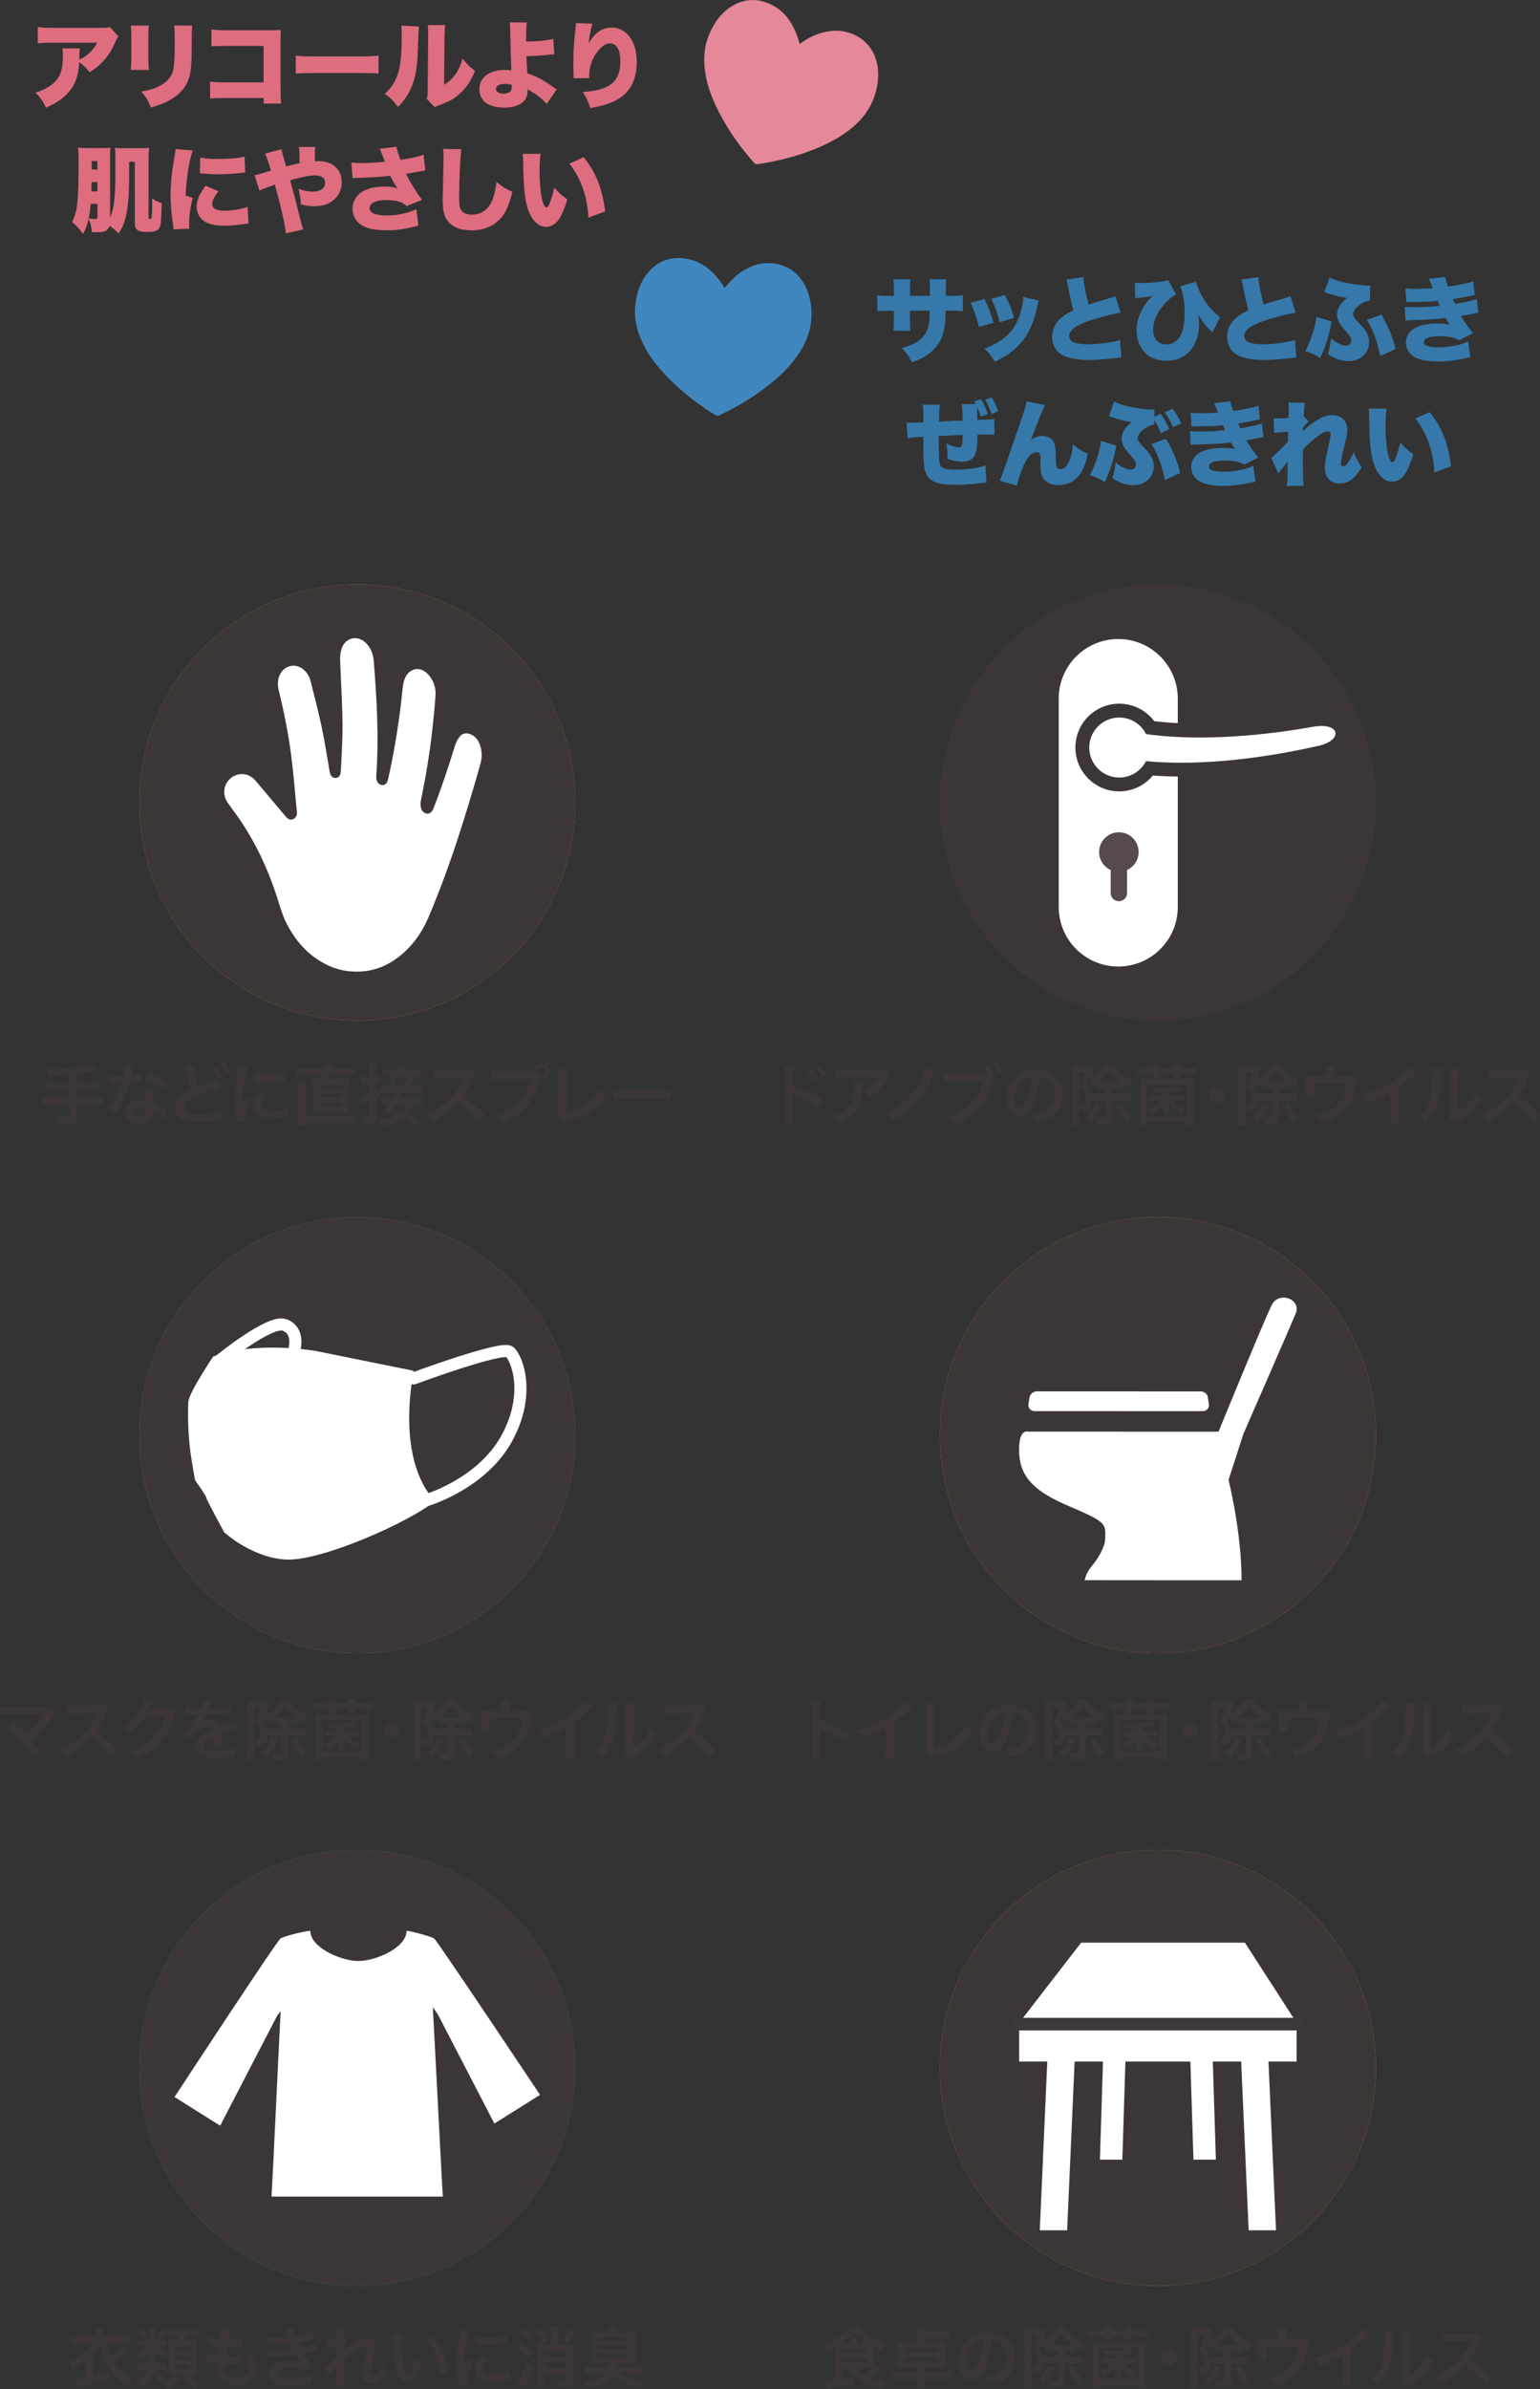 <?xml version="1.0" encoding="UTF-8"?><svg id="_レイヤー_1" xmlns="http://www.w3.org/2000/svg" viewBox="0 0 693.6 1075.64"><rect x="0" y="0" width="693.6" height="1075.64" fill="#333333" stroke="none"/><defs><style>.cls-1{stroke:#fff;stroke-width:5.45px;}.cls-1,.cls-2{fill:none;stroke-linecap:round;stroke-linejoin:round;}.cls-2{stroke:#3e3a39;stroke-width:5.68px;}.cls-3{fill:#564a4e;}.cls-3,.cls-4,.cls-5,.cls-6,.cls-7,.cls-8,.cls-9,.cls-10,.cls-11,.cls-12{stroke-width:0px;}.cls-4{fill:#3c3736;}.cls-5{fill:#3678a9;}.cls-6{fill:#4187bf;}.cls-7{fill:#231815;}.cls-8{fill:#dd6d7f;}.cls-9{fill:#9d79ad;}.cls-10{fill:#fff;}.cls-11{fill:#e4889a;}.cls-12{fill:#ef8955;}</style></defs><path class="cls-4" d="m31.39,483.91c-3.93.36-5.43.45-9.36.54q-.33-1.23-1.11-3.09h1.47c4.29,0,9.84-.42,13.44-1.02,2.85-.48,3.93-.75,5.55-1.44l2.46,3c-2.58.66-6.66,1.41-9.09,1.68v3.9h6.21c1.71,0,2.76-.06,3.75-.18v3.36c-1.02-.12-2.16-.18-3.69-.18h-6.27v3.63h7.68c1.68,0,2.67-.06,3.66-.18v3.39c-1.05-.12-2.04-.18-3.66-.18h-7.68v5.88c0,1.32-.42,2.25-1.17,2.58-.69.3-1.98.48-3.36.48-.9,0-2.37-.06-4.08-.21-.15-1.32-.33-2.01-.9-3.27,2.16.3,3.78.42,5.01.42.87,0,1.14-.21,1.14-.93v-4.95h-8.37c-1.65,0-2.64.06-3.69.18v-3.39c.99.12,1.98.18,3.69.18h8.37v-3.63h-6.69c-1.32,0-2.73.06-3.75.18v-3.36c.99.12,2.01.18,3.72.18h6.72v-3.57Z"/><path class="cls-4" d="m60.22,479.74q-.18.57-.48,2.01c-.15.72-.3,1.32-.63,2.64,2.07-.21,3.63-.48,4.8-.84l.09,3.45c-.33.03-.39.03-.96.15-1.08.18-2.91.39-4.77.54-.87,3-1.95,5.85-3.3,8.7-.69,1.47-.96,2.01-2.1,4.11q-.39.72-.57,1.08l-3.45-1.92c1.05-1.38,1.89-2.73,2.91-4.8,1.17-2.4,1.68-3.63,2.82-7.08-1.35.03-1.53.03-1.89.03-.39,0-.57,0-1.2-.03l-1.59-.03v-3.42c1.08.21,2.22.27,4.05.27.36,0,.87,0,1.53-.03.51-2.13.84-3.93.9-5.22l3.84.39Zm13.59,24.3c-1.08-1.29-2.82-2.7-4.59-3.72.03.27.06.48.06.6,0,1.11-.51,2.4-1.29,3.18-1.05,1.08-2.85,1.68-4.98,1.68-3.96,0-6.54-1.98-6.54-5.04s2.67-5.16,6.48-5.16c.9,0,1.53.06,2.79.27-.09-1.38-.15-2.55-.15-3.45,0-1.17.06-2.04.24-3.03l3.48.18c-.3,1.11-.36,1.8-.36,3.03s.06,2.4.27,4.11c2.16.96,2.46,1.11,4.74,2.76.45.3.57.42,1.05.81q.24.24.45.42l-1.65,3.36Zm-10.65-5.49c-1.95,0-3.21.81-3.21,2.07s1.08,1.95,2.94,1.95c2.04,0,3.03-.84,3.03-2.52,0-.3-.06-1.02-.06-1.02-1.05-.36-1.77-.48-2.7-.48Zm10.8-8.31c-2.61-1.74-5.28-3.03-8.64-4.2l1.8-2.91c3.54,1.35,5.79,2.4,8.46,4.02l-1.62,3.09Z"/><path class="cls-4" d="m87.16,479.89c0,1.44,1.17,6.96,1.98,9.39,1.86-.72,3-1.11,6.78-2.31q1.59-.51,2.13-.78l1.29,3.78c-2.61.51-6.54,1.62-9.9,2.88-4.38,1.62-6.57,3.51-6.57,5.67s2.04,3.12,6.87,3.12c3.75,0,7.44-.45,9.69-1.2l.33,4.08c-.63.03-.84.06-2.43.21-3.24.33-4.92.45-7.02.45-4.17,0-6.78-.51-8.7-1.65-1.65-.99-2.61-2.82-2.61-5.01,0-1.98.96-3.9,2.67-5.37,1.17-.96,2.13-1.59,4.08-2.55-.69-2.19-1.26-4.41-2.01-8.13-.33-1.5-.33-1.53-.48-1.98l3.9-.6Zm9.96,0c1.32,1.41,2.13,2.55,3.15,4.41l-2.1,1.11c-.99-1.83-1.83-3.03-3.15-4.47l2.1-1.05Zm4.65,3.63c-.9-1.65-1.89-3.06-3.06-4.35l2.01-1.05c1.35,1.38,2.19,2.52,3.12,4.23l-2.07,1.17Z"/><path class="cls-4" d="m106.79,505.15c-.03-.54-.06-.72-.15-1.41-.57-3.63-.78-5.94-.78-8.97,0-3.87.36-7.29,1.23-11.73.33-1.68.39-1.98.45-2.79l3.96.42c-.72,1.77-1.41,5.13-1.89,8.97-.3,2.25-.42,4.02-.45,6.63,0,.66-.03.9-.06,1.65.33-1.05.39-1.26,1.56-3.96l2.4,1.08c-1.65,3.48-2.67,6.96-2.67,9.09,0,.18,0,.42.03.81l-3.63.21Zm12.78-11.85c-1.5,1.74-2.13,3.03-2.13,4.32,0,1.71,1.65,2.61,4.77,2.61,2.64,0,5.25-.42,7.14-1.14l.3,3.81c-.42.03-.54.06-1.23.18-2.4.39-4.23.57-6.21.57-3.72,0-6.12-.84-7.44-2.61-.57-.75-.9-1.86-.9-2.94,0-1.95.9-3.96,2.76-6.18l2.94,1.38Zm-4.95-9.93c1.35.36,2.94.48,5.55.48,3.33,0,6.18-.27,8.16-.81l.18,3.63c-.24.03-.69.09-2.13.27-1.92.24-4.2.36-6.42.36s-2.22,0-5.4-.33l.06-3.6Z"/><path class="cls-4" d="m145.88,481.12c.18-1.05.27-1.77.27-2.43l3.6.3c-.09.33-.12.39-.21.96q-.06.3-.27,1.17h6.78c1.74,0,2.7-.06,3.75-.18v3.27c-.99-.12-1.86-.15-3.75-.15h-7.44c-.15.6-.21.84-.42,1.62h5.31c1.86,0,2.67-.03,3.57-.09-.09.78-.12,1.62-.12,3.45v8.55c0,1.77.03,2.55.12,3.36-.99-.09-1.59-.09-3.57-.09h-9.51c-1.89,0-2.55.03-3.54.09.09-.75.12-1.77.12-3.36v-8.55c0-1.86-.03-2.64-.12-3.45.93.06,1.74.09,3.6.09h.75c.15-.45.3-1.05.45-1.62h-8.31c-1.35,0-2.46.06-3.54.18v-3.3c1.05.12,2.04.18,3.6.18h8.88Zm10.71,21.3c1.47,0,2.22-.03,3.24-.18v3.36c-1.08-.12-1.92-.18-3.54-.18h-18.42v1.2h-3.6c.12-1.05.18-2.34.18-4.14v-12.42c0-1.62-.06-2.64-.15-3.36h3.75c-.09.87-.15,1.92-.15,3.18v12.54h18.69Zm-12.84-12.48h9.93v-1.5h-9.93v1.5Zm0,4.02h9.93v-1.47h-9.93v1.47Zm0,4.14h9.93v-1.53h-9.93v1.53Z"/><path class="cls-4" d="m166.16,482.14c0-1.44-.03-2.1-.18-3.06h3.51c-.15.93-.18,1.65-.18,3.03v2.49h.81c.78,0,1.14-.03,1.68-.12v3.12c-.63-.06-.99-.09-1.65-.09h-.84v4.2c.54-.27.87-.42,1.8-.9l.24,3c-.87.48-1.2.63-2.04,1.02v8.79c0,1.08-.33,1.95-.87,2.31-.63.39-1.77.6-3.36.6-.42,0-.72-.03-1.41-.06-.12-1.29-.3-1.98-.75-3.09.93.15,1.59.21,2.28.21.78,0,.96-.18.96-.9v-6.57c-.63.21-1.35.48-1.89.63-.69.24-.9.3-1.26.48l-.63-3.36c1.05-.12,1.89-.33,3.78-.93v-5.43h-1.23c-.78,0-1.38.03-2.19.12v-3.18c.75.12,1.35.15,2.22.15h1.2v-2.46Zm21.42,24.9c-2.73-1.68-3.51-2.13-6.39-3.45-2.76,1.77-5.76,2.73-9.87,3.21-.33-1.2-.6-1.83-1.26-2.88,3.45-.21,5.55-.66,7.89-1.74-2.01-.81-2.88-1.11-5.28-1.83,1.11-1.14,1.44-1.56,2.64-3.21h-.87c-1.35,0-2.07.03-2.88.15v-3.18c.78.12,1.53.15,2.91.15h2.67c.54-.99.84-1.65,1.08-2.31h-3.93c-1.14,0-1.86.03-2.58.15v-3.18c.57.12,1.2.15,2.4.15h2.04c-.45-1.56-.63-1.98-1.38-3.3l2.49-.96h-1.74c-1.71,0-2.31.03-3.03.15v-3.18c.84.12,1.68.15,3.39.15h3.12v-.66c0-.75-.06-1.5-.15-2.13h3.51c-.12.75-.15,1.38-.15,2.1v.69h4.02c1.74,0,2.58-.03,3.36-.15v3.18c-.69-.12-1.38-.15-3.03-.15h-2.67l2.79.72c-.69,1.71-.99,2.31-1.83,3.54h2.37c1.65,0,2.28-.03,3.06-.15v3.18c-.81-.12-1.44-.15-3.06-.15h-8.31l2.46.75q-.15.3-.48.87c-.06.18-.18.36-.39.69h6.84c1.5,0,2.25-.03,2.94-.15v3.18c-.81-.12-1.5-.15-2.91-.15h-.93c-.66,1.74-1.35,2.88-2.7,4.35,2.16.9,3.3,1.44,5.94,2.85l-2.1,2.7Zm-5.82-17.97c.93-1.35,1.32-2.19,1.89-4.26h-6.06c.54.93.99,2.01,1.38,3.33l-2.46.93h5.25Zm-3.03,8.07c-.48.66-.72.99-1.53,2.01q2.49.84,3.63,1.23c1.2-1.11,1.83-1.98,2.34-3.24h-4.44Z"/><path class="cls-4" d="m215.53,505.21c-2.49-3.06-5.94-6.42-9.21-8.91-3.39,3.78-6.84,6.42-11.43,8.67-.84-1.56-1.2-2.04-2.43-3.33,2.31-.9,3.75-1.71,6-3.3,4.53-3.18,8.13-7.53,10.08-12.21l.33-.78q-.48.03-9.93.18c-1.44.03-2.25.09-3.27.24l-.12-3.84c.84.15,1.41.18,2.64.18h.72l10.56-.15c1.68-.03,1.92-.06,2.67-.33l1.98,2.04c-.39.45-.63.87-.96,1.62-1.38,3.21-2.85,5.82-4.68,8.28,1.89,1.26,3.51,2.52,5.55,4.35q.75.66,4.38,4.17l-2.88,3.12Z"/><path class="cls-4" d="m238.67,482.41c.9,0,1.26-.03,1.77-.06.03-1.95,1.53-3.48,3.45-3.48s3.48,1.56,3.48,3.45-1.56,3.48-3.48,3.48c-.18,0-.36-.03-.57-.06-2.43,9.81-7.74,15.93-17.22,19.89-.78-1.56-1.29-2.25-2.64-3.57,8.31-2.58,13.74-8.16,15.66-16.14h-14.28c-2.22,0-2.79.03-3.78.18v-3.9c1.08.18,1.8.21,3.84.21h13.77Zm3.27-.09c0,1.08.87,1.98,1.95,1.98s1.98-.9,1.98-1.98-.87-1.95-1.98-1.95-1.95.87-1.95,1.95Z"/><path class="cls-4" d="m255.77,480.64c-.12.81-.15,1.56-.18,3.03l-.15,17.13c3.12-.6,5.94-1.74,8.19-3.3,2.76-1.89,4.62-3.96,6.12-6.87,1.17,1.56,1.56,1.98,2.85,3.06-2.07,3.18-3.99,5.19-6.69,6.99-3,2.01-6.06,3.18-10.92,4.11-.81.15-1.17.27-1.8.51l-1.92-2.31c.21-.81.27-1.35.27-3.09l.12-16.2q0-2.1-.15-3.09l4.26.03Z"/><path class="cls-4" d="m276.17,490.63c1.32.18,1.89.21,4.86.21h15.99c2.97,0,3.54-.03,4.86-.21v4.17c-1.2-.15-1.53-.15-4.89-.15h-15.93c-3.36,0-3.69,0-4.89.15v-4.17Z"/><path class="cls-4" d="m353.25,505.57c.12-.84.18-1.65.18-3.36v-19.23c-.03-1.74-.06-2.34-.18-3.06h4.11c-.09.81-.12,1.38-.12,3.15v5.58c3.48,1.14,8.88,3.66,13.62,6.33l-2.1,3.54c-2.1-1.5-6.36-3.81-10.62-5.73-.69-.33-.78-.36-1.02-.51.09.84.12,1.35.12,2.04v7.92c0,1.62.03,2.46.12,3.33h-4.11Zm12.36-24.09c1.32,1.41,2.13,2.55,3.15,4.41l-2.1,1.11c-.99-1.83-1.83-3.03-3.15-4.47l2.1-1.05Zm4.65,3.63c-.9-1.65-1.89-3.06-3.06-4.35l2.01-1.05c1.35,1.38,2.19,2.52,3.12,4.23l-2.07,1.17Z"/><path class="cls-4" d="m388.5,487.33c-.09.57-.09.6-.12,2.43-.12,5.13-.93,8.01-2.97,10.62-1.8,2.31-3.99,3.84-7.74,5.4-.78-1.62-1.17-2.16-2.37-3.42,2.43-.72,3.78-1.38,5.25-2.55,3.06-2.43,4.02-5.01,4.02-10.68,0-.9-.03-1.17-.15-1.8h4.08Zm12.18-3.78c-.42.51-.42.54-1.2,2.1-1.05,2.22-2.79,4.47-4.62,6.03-1.2,1.05-2.19,1.71-3.6,2.49-.9-1.26-1.35-1.71-2.7-2.73,2.01-.9,3.15-1.59,4.38-2.76,1.23-1.14,2.16-2.37,2.85-3.81h-15.75c-2.1,0-2.85.03-4.08.18v-3.75c1.14.18,2.07.24,4.14.24h15.66c1.8,0,2.07-.03,2.91-.27l2.01,2.28Z"/><path class="cls-4" d="m420.98,481.96q-.33.63-1.05,2.58c-2.07,5.37-4.74,9.69-8.1,13.05-2.88,2.85-5.82,4.92-10.38,7.2-.9-1.68-1.29-2.22-2.67-3.63,7.02-2.82,11.7-6.87,15.06-12.99,1.59-2.91,2.7-5.7,3-7.62l4.14,1.41Z"/><path class="cls-4" d="m447.54,485.56c-.24.45-.33.72-.51,1.35-2.34,9.45-7.74,15.6-17.07,19.47-.78-1.56-1.29-2.25-2.64-3.57,8.31-2.58,13.74-8.16,15.66-16.14h-14.28c-2.22,0-2.79.03-3.78.18v-3.9c1.08.18,1.8.21,3.84.21h13.77c1.08,0,1.59-.03,2.16-.09-.51-1.08-1.08-1.98-1.86-3.03l2.19-.81c1.17,1.53,1.86,2.76,2.67,4.74l-1.2.48,1.05,1.11Zm1.77-2.13c-.72-1.77-1.56-3.3-2.58-4.65l2.16-.81c1.23,1.59,1.95,2.79,2.64,4.56l-2.22.9Z"/><path class="cls-4" d="m465.21,497.23c-1.71,3.87-3.63,5.64-6.09,5.64-3.42,0-5.88-3.48-5.88-8.31,0-3.3,1.17-6.39,3.3-8.73,2.52-2.76,6.06-4.2,10.32-4.2,7.2,0,11.88,4.38,11.88,11.13,0,5.19-2.7,9.33-7.29,11.19-1.44.6-2.61.9-4.71,1.26-.51-1.59-.87-2.25-1.83-3.51,2.76-.36,4.56-.84,5.97-1.65,2.61-1.44,4.17-4.29,4.17-7.5,0-2.88-1.29-5.22-3.69-6.66-.93-.54-1.71-.78-3.03-.9-.57,4.71-1.62,8.85-3.12,12.24Zm-4.41-10.74c-2.52,1.8-4.08,4.89-4.08,8.1,0,2.46,1.05,4.41,2.37,4.41.99,0,2.01-1.26,3.09-3.84,1.14-2.7,2.13-6.75,2.49-10.14-1.56.18-2.64.6-3.87,1.47Z"/><path class="cls-4" d="m491.82,495.49c-.03,3.27-1.2,4.41-4.5,4.41h-.54c-.03-1.47-.15-2.01-.6-3,.78.06,1.05.09,1.41.09.93,0,1.23-.42,1.23-1.68,0-.99-.12-1.95-.39-2.76-.42-1.41-.87-2.1-2.04-3.27,1.35-2.31,2.07-3.99,2.79-6.51h-3.24v20.19c0,1.26.06,2.64.15,3.66h-3.45c.12-.99.18-2.28.18-3.69v-20.28c0-1.08-.03-2.01-.09-2.85.54.06,1.32.09,2.28.09h3.99c.99,0,1.62-.03,2.13-.12l1.74,1.5c-.27.6-.3.66-.45,1.08-.54,1.59-.84,2.37-1.44,3.75,1.44-.78,2.31-1.41,3.45-2.49,1.62-1.5,2.49-2.61,3.51-4.47h3.33c1.92,3.21,4.8,5.61,8.79,7.32-.69,1.17-.96,1.83-1.35,3.33-1.29-.69-1.8-.99-2.73-1.62v2.04c-.99-.09-1.23-.09-2.55-.09h-2.25v2.43h4.92c1.38,0,1.95-.03,2.88-.15v3.27c-.75-.12-1.65-.18-2.88-.18h-4.92v7.89c0,2.4-.84,3.03-4.02,3.03-.6,0-1.32-.03-2.67-.09-.09-1.2-.3-2.01-.84-3.18.9.15,2.16.27,2.88.27,1.14,0,1.47-.18,1.47-.78v-7.14h-6.18Zm4.5,1.95c-.87,2.34-1.44,3.45-2.52,5.07-.84,1.2-1.35,1.8-2.7,3.06-.84-1.17-1.29-1.65-2.28-2.43,1.32-1.05,1.89-1.62,2.67-2.73.9-1.29,1.32-2.16,1.95-4.08l2.88,1.11Zm1.68-7.32h-1.74c-1.32,0-1.53,0-2.55.09v-1.95c-.66.45-.87.6-1.68,1.08-.6-1.32-.75-1.56-1.41-2.4-.27.63-.42.93-.96,2.01,1.11,1.56,1.44,2.22,1.8,3.6h6.54v-2.43Zm5.43-2.82c.63,0,.9,0,1.32-.03-2.07-1.56-3.66-3.24-5.04-5.28-1.56,2.37-2.67,3.6-4.74,5.31h8.46Zm1.92,9.15c.69,1.62,1.05,2.34,1.95,3.63.81,1.2,1.26,1.71,2.46,2.79-.9.81-1.41,1.41-2.22,2.67-2.55-2.94-3.51-4.53-4.86-8.04l2.67-1.05Z"/><path class="cls-4" d="m519.12,480.46c0-.63,0-.93-.09-1.53h3.3c-.06.51-.09.87-.09,1.53v.36h6.12v-.36c0-.6-.03-.99-.12-1.53h3.33c-.09.51-.12.87-.12,1.53v.36h4.2c1.38,0,2.34-.06,3.36-.18v3.12c-.99-.12-1.89-.15-3.36-.15h-4.2c0,.72.03,1.02.12,1.62h-3.3c.06-.51.09-.78.09-1.44v-.18h-6.12c0,.93,0,1.14.09,1.62h-3.33c.09-.6.12-.93.12-1.44v-.18h-3.9c-1.5,0-2.34.03-3.3.15v-3.12c.96.12,1.92.18,3.3.18h3.9v-.36Zm-5.82,26.28c.12-1.08.18-2.16.18-3.84v-13.83c0-1.26-.03-2.25-.15-3.39,1.05.12,1.83.15,3.48.15h17.28c1.65,0,2.46-.03,3.51-.15-.12,1.11-.15,2.04-.15,3.39v13.86c0,1.71.06,2.82.18,3.81h-3.33v-1.44h-17.67v1.44h-3.33Zm3.33-4.17h17.67v-14.07h-17.67v14.07Zm10.02-9.42h4.11c1.38,0,1.83-.03,2.52-.12v2.79c-.6-.09-1.17-.12-2.28-.12h-2.79c1.56,1.65,3.03,2.55,5.55,3.39-.78.99-1.02,1.41-1.53,2.67-2.67-1.41-3.99-2.46-5.67-4.59.06.72.09,1.41.09,2.04v.93c0,.87.03,1.32.12,1.8h-3.09c.09-.51.12-.96.12-1.8v-.93c0-.78.03-1.26.09-2.01-1.59,2.31-2.58,3.15-5.31,4.65-.42-1.11-.81-1.71-1.59-2.55,2.37-.9,3.81-1.86,5.37-3.6h-2.46c-1.17,0-1.71.03-2.31.12v-2.79c.6.09,1.17.12,2.46.12h3.75v-1.08c-1.5.06-2.31.09-4.5.15-.36-1.05-.63-1.68-1.08-2.37.69.03,1.23.03,1.56.03,4.53,0,8.64-.45,10.92-1.2l1.89,2.37c-2.34.45-3.51.6-5.94.81v1.29Z"/><path class="cls-4" d="m551.52,492.82c0,1.98-1.59,3.57-3.57,3.57s-3.57-1.59-3.57-3.57,1.59-3.57,3.57-3.57,3.57,1.59,3.57,3.57Z"/><path class="cls-4" d="m566.82,495.49c-.03,3.27-1.2,4.41-4.5,4.41h-.54c-.03-1.47-.15-2.01-.6-3,.78.06,1.05.09,1.41.09.93,0,1.23-.42,1.23-1.68,0-.99-.12-1.95-.39-2.76-.42-1.41-.87-2.1-2.04-3.27,1.35-2.31,2.07-3.99,2.79-6.51h-3.24v20.19c0,1.26.06,2.64.15,3.66h-3.45c.12-.99.18-2.28.18-3.69v-20.28c0-1.08-.03-2.01-.09-2.85.54.06,1.32.09,2.28.09h3.99c.99,0,1.62-.03,2.13-.12l1.74,1.5c-.27.6-.3.66-.45,1.08-.54,1.59-.84,2.37-1.44,3.75,1.44-.78,2.31-1.41,3.45-2.49,1.62-1.5,2.49-2.61,3.51-4.47h3.33c1.92,3.21,4.8,5.61,8.79,7.32-.69,1.17-.96,1.83-1.35,3.33-1.29-.69-1.8-.99-2.73-1.62v2.04c-.99-.09-1.23-.09-2.55-.09h-2.25v2.43h4.92c1.38,0,1.95-.03,2.88-.15v3.27c-.75-.12-1.65-.18-2.88-.18h-4.92v7.89c0,2.4-.84,3.03-4.02,3.03-.6,0-1.32-.03-2.67-.09-.09-1.2-.3-2.01-.84-3.18.9.15,2.16.27,2.88.27,1.14,0,1.47-.18,1.47-.78v-7.14h-6.18Zm4.5,1.95c-.87,2.34-1.44,3.45-2.52,5.07-.84,1.2-1.35,1.8-2.7,3.06-.84-1.17-1.29-1.65-2.28-2.43,1.32-1.05,1.89-1.62,2.67-2.73.9-1.29,1.32-2.16,1.95-4.08l2.88,1.11Zm1.68-7.32h-1.74c-1.32,0-1.53,0-2.55.09v-1.95c-.66.45-.87.6-1.68,1.08-.6-1.32-.75-1.56-1.41-2.4-.27.63-.42.93-.96,2.01,1.11,1.56,1.44,2.22,1.8,3.6h6.54v-2.43Zm5.43-2.82c.63,0,.9,0,1.32-.03-2.07-1.56-3.66-3.24-5.04-5.28-1.56,2.37-2.67,3.6-4.74,5.31h8.46Zm1.92,9.15c.69,1.62,1.05,2.34,1.95,3.63.81,1.2,1.26,1.71,2.46,2.79-.9.81-1.41,1.41-2.22,2.67-2.55-2.94-3.51-4.53-4.86-8.04l2.67-1.05Z"/><path class="cls-4" d="m611.09,485.95c-.27.57-.3.75-.45,1.65-.51,3.45-.96,5.13-1.89,7.26-1.47,3.45-3.87,6.12-7.41,8.28-1.8,1.11-3.36,1.8-5.97,2.7-.69-1.53-1.05-2.07-2.4-3.57,2.85-.69,4.5-1.32,6.39-2.49,4.35-2.7,6.63-6.51,7.2-12.03h-14.64v3.87c0,.93.03,1.74.09,2.4h-4.02c.09-.75.15-1.68.15-2.52v-4.35c0-1.26-.03-2.04-.12-2.85,1.05.12,1.59.15,3.24.15h5.88v-2.58c0-.96-.03-1.5-.15-2.19h4.17c-.09.51-.15,1.32-.15,2.16v2.58h5.4q2.22,0,2.94-.24l1.74,1.77Z"/><path class="cls-4" d="m638.22,482.26c-.51.45-.66.57-1.11,1.05-2.25,2.34-4.5,4.29-7.08,6.18v12.81c0,1.65.03,2.52.15,3.33h-4.2c.15-.87.18-1.47.18-3.24v-10.56c-3.51,2.1-5.19,2.88-10.71,4.86-.63-1.56-.96-2.07-2.01-3.42,5.94-1.62,10.98-4.11,15.75-7.8,2.67-2.07,4.71-4.14,5.58-5.61l3.45,2.4Z"/><path class="cls-4" d="m649.05,480.97q-.12.84-.3,6.72c-.21,5.85-.87,9.24-2.43,12.33-1.02,2.07-2.16,3.6-4.14,5.55-1.17-1.5-1.62-1.95-3.03-2.91,1.47-1.2,2.19-2.01,3.09-3.45,2.16-3.45,2.85-7.32,2.85-15.72,0-1.65,0-1.92-.12-2.73l4.08.21Zm7.95-.36c-.15.87-.18,1.38-.21,2.85l-.15,17.07c2.1-.99,3.3-1.89,4.59-3.42,1.38-1.62,2.25-3.27,2.94-5.49,1.05,1.35,1.44,1.74,2.82,2.82-1.23,2.97-2.79,5.22-4.77,6.99-1.71,1.47-3.27,2.37-6.39,3.6-.66.24-.9.36-1.29.54l-1.92-2.04c.21-.87.24-1.53.27-3.18l.15-16.92v-.9c0-.75-.03-1.41-.12-1.98l4.08.06Z"/><path class="cls-4" d="m690.72,505.21c-2.49-3.06-5.94-6.42-9.21-8.91-3.39,3.78-6.84,6.42-11.43,8.67-.84-1.56-1.2-2.04-2.43-3.33,2.31-.9,3.75-1.71,6-3.3,4.53-3.18,8.13-7.53,10.08-12.21l.33-.78q-.48.03-9.93.18c-1.44.03-2.25.09-3.27.24l-.12-3.84c.84.15,1.41.18,2.64.18h.72l10.56-.15c1.68-.03,1.92-.06,2.67-.33l1.98,2.04c-.39.45-.63.87-.96,1.62-1.38,3.21-2.85,5.82-4.68,8.28,1.89,1.26,3.51,2.52,5.55,4.35q.75.66,4.38,4.17l-2.88,3.12Z"/><path class="cls-4" d="m6.12,775.78c1.59,1.32,2.49,2.13,3.72,3.33q1.65,1.68,1.86,1.86c1.56-1.32,2.82-2.52,3.93-3.78,1.29-1.44,2.94-3.69,3.66-4.89q.09-.15.18-.27t.06-.15c-.3.03-.75.06-1.38.06H3.84c-2.43.03-2.73.03-3.84.15v-3.81c1.17.18,1.86.21,3.9.21l16.68-.03c1.29,0,1.74-.03,2.49-.24l2.1,2.37c-.45.48-.63.69-1.32,1.77-2.85,4.59-6,8.28-9.69,11.37,1.26,1.44,2.4,2.88,3.96,5.01l-3.15,2.52c-1.68-2.7-3.27-4.77-5.79-7.56-2.31-2.55-3.81-4.02-6-5.79l2.94-2.13Z"/><path class="cls-4" d="m50.31,791.17c-2.49-3.06-5.94-6.42-9.21-8.91-3.39,3.78-6.84,6.42-11.43,8.67-.84-1.56-1.2-2.04-2.43-3.33,2.31-.9,3.75-1.71,6-3.3,4.53-3.18,8.13-7.53,10.08-12.21l.33-.78q-.48.03-9.93.18c-1.44.03-2.25.09-3.27.24l-.12-3.84c.84.15,1.41.18,2.64.18h.72l10.56-.15c1.68-.03,1.92-.06,2.67-.33l1.98,2.04c-.39.45-.63.87-.96,1.62-1.38,3.21-2.85,5.82-4.68,8.28,1.89,1.26,3.51,2.52,5.55,4.35q.75.66,4.38,4.17l-2.88,3.12Z"/><path class="cls-4" d="m79.2,770.98c-.3.45-.42.72-.75,1.8-1.38,4.56-3.51,8.61-6.15,11.58-2.76,3.15-6.06,5.49-10.68,7.62-.84-1.5-1.23-2.01-2.55-3.15,3-1.23,4.68-2.13,6.57-3.54,4.29-3.18,7.11-7.29,8.76-12.66l-9.03.15c-1.83,2.91-4.17,5.49-7.02,7.68-.9-1.23-1.35-1.62-2.91-2.58,3.42-2.34,5.58-4.74,7.77-8.7.93-1.71,1.41-2.88,1.53-3.96l4.11.81q-.18.27-.51.93-.09.15-.39.84-.09.18-.39.78-.18.42-.48.96c.39-.03.87-.06,1.44-.06l6.57-.09c1.17,0,1.5-.06,2.19-.3l1.92,1.89Z"/><path class="cls-4" d="m83.49,768.61c1.23.27,3.15.39,6.96.39.81-1.8,1.08-2.7,1.2-3.72l3.93.42q-.18.3-1.2,2.7c-.15.33-.21.42-.27.54q.24-.03,1.89-.12c3.48-.21,6.21-.54,7.86-1.02l.21,3.42q-.84.06-2.37.24c-2.19.27-6,.51-9.03.6-.87,1.71-1.71,2.91-2.76,3.99l.03.06q.21-.15.6-.45c1.11-.84,2.7-1.35,4.23-1.35,2.34,0,3.81,1.11,4.29,3.18,2.31-.84,3.84-1.38,4.59-1.62,1.62-.57,1.74-.6,2.22-.9l1.41,3.45c-.84.12-1.74.36-3.33.81-.42.12-1.92.63-4.5,1.53v.33q.03.78.03,1.2v1.2c-.03.51-.03.78-.03.99,0,.66.03,1.08.09,1.59l-3.48.09c.12-.54.18-2.07.18-3.48v-.72c-1.47.69-2.25,1.11-2.88,1.56-1.05.78-1.56,1.59-1.56,2.46,0,1.56,1.44,2.19,5.07,2.19s6.69-.45,8.82-1.26l.3,3.87c-.51,0-.66.03-1.38.12-2.16.33-5.04.54-7.68.54-3.18,0-5.16-.36-6.69-1.26-1.38-.78-2.19-2.22-2.19-3.87,0-1.23.36-2.19,1.32-3.33,1.35-1.68,3.06-2.82,6.45-4.23-.15-1.11-.75-1.62-1.83-1.62-1.74,0-3.84,1.05-6.15,3.09-1.26,1.05-1.95,1.8-2.61,2.73l-2.73-2.7c.78-.6,1.65-1.44,2.7-2.67,1.17-1.38,3-3.99,3.6-5.13q.12-.24.24-.39c-.12,0-.51.03-.51.03-.48,0-3.12-.06-3.78-.06q-.57-.03-.84-.03c-.09,0-.27,0-.48.03l.06-3.42Z"/><path class="cls-4" d="m120.45,781.45c-.03,3.27-1.2,4.41-4.5,4.41h-.54c-.03-1.47-.15-2.01-.6-3,.78.06,1.05.09,1.41.09.93,0,1.23-.42,1.23-1.68,0-.99-.12-1.95-.39-2.76-.42-1.41-.87-2.1-2.04-3.27,1.35-2.31,2.07-3.99,2.79-6.51h-3.24v20.19c0,1.26.06,2.64.15,3.66h-3.45c.12-.99.18-2.28.18-3.69v-20.28c0-1.08-.03-2.01-.09-2.85.54.06,1.32.09,2.28.09h3.99c.99,0,1.62-.03,2.13-.12l1.74,1.5c-.27.6-.3.66-.45,1.08-.54,1.59-.84,2.37-1.44,3.75,1.44-.78,2.31-1.41,3.45-2.49,1.62-1.5,2.49-2.61,3.51-4.47h3.33c1.92,3.21,4.8,5.61,8.79,7.32-.69,1.17-.96,1.83-1.35,3.33-1.29-.69-1.8-.99-2.73-1.62v2.04c-.99-.09-1.23-.09-2.55-.09h-2.25v2.43h4.92c1.38,0,1.95-.03,2.88-.15v3.27c-.75-.12-1.65-.18-2.88-.18h-4.92v7.89c0,2.4-.84,3.03-4.02,3.03-.6,0-1.32-.03-2.67-.09-.09-1.2-.3-2.01-.84-3.18.9.15,2.16.27,2.88.27,1.14,0,1.47-.18,1.47-.78v-7.14h-6.18Zm4.5,1.95c-.87,2.34-1.44,3.45-2.52,5.07-.84,1.2-1.35,1.8-2.7,3.06-.84-1.17-1.29-1.65-2.28-2.43,1.32-1.05,1.89-1.62,2.67-2.73.9-1.29,1.32-2.16,1.95-4.08l2.88,1.11Zm1.68-7.32h-1.74c-1.32,0-1.53,0-2.55.09v-1.95c-.66.45-.87.6-1.68,1.08-.6-1.32-.75-1.56-1.41-2.4-.27.63-.42.93-.96,2.01,1.11,1.56,1.44,2.22,1.8,3.6h6.54v-2.43Zm5.43-2.82c.63,0,.9,0,1.32-.03-2.07-1.56-3.66-3.24-5.04-5.28-1.56,2.37-2.67,3.6-4.74,5.31h8.46Zm1.92,9.15c.69,1.62,1.05,2.34,1.95,3.63.81,1.2,1.26,1.71,2.46,2.79-.9.81-1.41,1.41-2.22,2.67-2.55-2.94-3.51-4.53-4.86-8.04l2.67-1.05Z"/><path class="cls-4" d="m147.75,766.42c0-.63,0-.93-.09-1.53h3.3c-.06.51-.09.87-.09,1.53v.36h6.12v-.36c0-.6-.03-.99-.12-1.53h3.33c-.09.51-.12.87-.12,1.53v.36h4.2c1.38,0,2.34-.06,3.36-.18v3.12c-.99-.12-1.89-.15-3.36-.15h-4.2c0,.72.03,1.02.12,1.62h-3.3c.06-.51.09-.78.09-1.44v-.18h-6.12c0,.93,0,1.14.09,1.62h-3.33c.09-.6.12-.93.12-1.44v-.18h-3.9c-1.5,0-2.34.03-3.3.15v-3.12c.96.12,1.92.18,3.3.18h3.9v-.36Zm-5.82,26.28c.12-1.08.18-2.16.18-3.84v-13.83c0-1.26-.03-2.25-.15-3.39,1.05.12,1.83.15,3.48.15h17.28c1.65,0,2.46-.03,3.51-.15-.12,1.11-.15,2.04-.15,3.39v13.86c0,1.71.06,2.82.18,3.81h-3.33v-1.44h-17.67v1.44h-3.33Zm3.33-4.17h17.67v-14.07h-17.67v14.07Zm10.02-9.42h4.11c1.38,0,1.83-.03,2.52-.12v2.79c-.6-.09-1.17-.12-2.28-.12h-2.79c1.56,1.65,3.03,2.55,5.55,3.39-.78.99-1.02,1.41-1.53,2.67-2.67-1.41-3.99-2.46-5.67-4.59.06.72.09,1.41.09,2.04v.93c0,.87.03,1.32.12,1.8h-3.09c.09-.51.12-.96.12-1.8v-.93c0-.78.03-1.26.09-2.01-1.59,2.31-2.58,3.15-5.31,4.65-.42-1.11-.81-1.71-1.59-2.55,2.37-.9,3.81-1.86,5.37-3.6h-2.46c-1.17,0-1.71.03-2.31.12v-2.79c.6.09,1.17.12,2.46.12h3.75v-1.08c-1.5.06-2.31.09-4.5.15-.36-1.05-.63-1.68-1.08-2.37.69.03,1.23.03,1.56.03,4.53,0,8.64-.45,10.92-1.2l1.89,2.37c-2.34.45-3.51.6-5.94.81v1.29Z"/><path class="cls-4" d="m180.15,778.78c0,1.98-1.59,3.57-3.57,3.57s-3.57-1.59-3.57-3.57,1.59-3.57,3.57-3.57,3.57,1.59,3.57,3.57Z"/><path class="cls-4" d="m195.45,781.45c-.03,3.27-1.2,4.41-4.5,4.41h-.54c-.03-1.47-.15-2.01-.6-3,.78.06,1.05.09,1.41.09.93,0,1.23-.42,1.23-1.68,0-.99-.12-1.95-.39-2.76-.42-1.41-.87-2.1-2.04-3.27,1.35-2.31,2.07-3.99,2.79-6.51h-3.24v20.19c0,1.26.06,2.64.15,3.66h-3.45c.12-.99.18-2.28.18-3.69v-20.28c0-1.08-.03-2.01-.09-2.85.54.06,1.32.09,2.28.09h3.99c.99,0,1.62-.03,2.13-.12l1.74,1.5c-.27.6-.3.66-.45,1.08-.54,1.59-.84,2.37-1.44,3.75,1.44-.78,2.31-1.41,3.45-2.49,1.62-1.5,2.49-2.61,3.51-4.47h3.33c1.92,3.21,4.8,5.61,8.79,7.32-.69,1.17-.96,1.83-1.35,3.33-1.29-.69-1.8-.99-2.73-1.62v2.04c-.99-.09-1.23-.09-2.55-.09h-2.25v2.43h4.92c1.38,0,1.95-.03,2.88-.15v3.27c-.75-.12-1.65-.18-2.88-.18h-4.92v7.89c0,2.4-.84,3.03-4.02,3.03-.6,0-1.32-.03-2.67-.09-.09-1.2-.3-2.01-.84-3.18.9.15,2.16.27,2.88.27,1.14,0,1.47-.18,1.47-.78v-7.14h-6.18Zm4.5,1.95c-.87,2.34-1.44,3.45-2.52,5.07-.84,1.2-1.35,1.8-2.7,3.06-.84-1.17-1.29-1.65-2.28-2.43,1.32-1.05,1.89-1.62,2.67-2.73.9-1.29,1.32-2.16,1.95-4.08l2.88,1.11Zm1.68-7.32h-1.74c-1.32,0-1.53,0-2.55.09v-1.95c-.66.45-.87.6-1.68,1.08-.6-1.32-.75-1.56-1.41-2.4-.27.63-.42.93-.96,2.01,1.11,1.56,1.44,2.22,1.8,3.6h6.54v-2.43Zm5.43-2.82c.63,0,.9,0,1.32-.03-2.07-1.56-3.66-3.24-5.04-5.28-1.56,2.37-2.67,3.6-4.74,5.31h8.46Zm1.92,9.15c.69,1.62,1.05,2.34,1.95,3.63.81,1.2,1.26,1.71,2.46,2.79-.9.81-1.41,1.41-2.22,2.67-2.55-2.94-3.51-4.53-4.86-8.04l2.67-1.05Z"/><path class="cls-4" d="m239.73,771.91c-.27.57-.3.75-.45,1.65-.51,3.45-.96,5.13-1.89,7.26-1.47,3.45-3.87,6.12-7.41,8.28-1.8,1.11-3.36,1.8-5.97,2.7-.69-1.53-1.05-2.07-2.4-3.57,2.85-.69,4.5-1.32,6.39-2.49,4.35-2.7,6.63-6.51,7.2-12.03h-14.64v3.87c0,.93.03,1.74.09,2.4h-4.02c.09-.75.15-1.68.15-2.52v-4.35c0-1.26-.03-2.04-.12-2.85,1.05.12,1.59.15,3.24.15h5.88v-2.58c0-.96-.03-1.5-.15-2.19h4.17c-.09.51-.15,1.32-.15,2.16v2.58h5.4q2.22,0,2.94-.24l1.74,1.77Z"/><path class="cls-4" d="m266.85,768.22c-.51.45-.66.57-1.11,1.05-2.25,2.34-4.5,4.29-7.08,6.18v12.81c0,1.65.03,2.52.15,3.33h-4.2c.15-.87.18-1.47.18-3.24v-10.56c-3.51,2.1-5.19,2.88-10.71,4.86-.63-1.56-.96-2.07-2.01-3.42,5.94-1.62,10.98-4.11,15.75-7.8,2.67-2.07,4.71-4.14,5.58-5.61l3.45,2.4Z"/><path class="cls-4" d="m277.68,766.93q-.12.84-.3,6.72c-.21,5.85-.87,9.24-2.43,12.33-1.02,2.07-2.16,3.6-4.14,5.55-1.17-1.5-1.62-1.95-3.03-2.91,1.47-1.2,2.19-2.01,3.09-3.45,2.16-3.45,2.85-7.32,2.85-15.72,0-1.65,0-1.92-.12-2.73l4.08.21Zm7.95-.36c-.15.87-.18,1.38-.21,2.85l-.15,17.07c2.1-.99,3.3-1.89,4.59-3.42,1.38-1.62,2.25-3.27,2.94-5.49,1.05,1.35,1.44,1.74,2.82,2.82-1.23,2.97-2.79,5.22-4.77,6.99-1.71,1.47-3.27,2.37-6.39,3.6-.66.24-.9.36-1.29.54l-1.92-2.04c.21-.87.24-1.53.27-3.18l.15-16.92v-.9c0-.75-.03-1.41-.12-1.98l4.08.06Z"/><path class="cls-4" d="m319.35,791.17c-2.49-3.06-5.94-6.42-9.21-8.91-3.39,3.78-6.84,6.42-11.43,8.67-.84-1.56-1.2-2.04-2.43-3.33,2.31-.9,3.75-1.71,6-3.3,4.53-3.18,8.13-7.53,10.08-12.21l.33-.78q-.48.03-9.93.18c-1.44.03-2.25.09-3.27.24l-.12-3.84c.84.15,1.41.18,2.64.18h.72l10.56-.15c1.68-.03,1.92-.06,2.67-.33l1.98,2.04c-.39.45-.63.87-.96,1.62-1.38,3.21-2.85,5.82-4.68,8.28,1.89,1.26,3.51,2.52,5.55,4.35q.75.66,4.38,4.17l-2.88,3.12Z"/><path class="cls-4" d="m365.54,791.53c.15-.96.18-1.77.18-3.36v-19.23c0-1.47-.06-2.25-.18-3.06h4.11c-.12.9-.12,1.29-.12,3.15v5.58c4.11,1.44,8.82,3.63,13.62,6.33l-2.1,3.54c-2.49-1.71-5.61-3.42-10.62-5.73-.69-.33-.78-.36-1.02-.51.09.84.12,1.2.12,2.04v7.92c0,1.56.03,2.34.12,3.33h-4.11Z"/><path class="cls-4" d="m410.96,768.22c-.51.45-.66.57-1.11,1.05-2.25,2.34-4.5,4.29-7.08,6.18v12.81c0,1.65.03,2.52.15,3.33h-4.2c.15-.87.18-1.47.18-3.24v-10.56c-3.51,2.1-5.19,2.88-10.71,4.86-.63-1.56-.96-2.07-2.01-3.42,5.94-1.62,10.98-4.11,15.75-7.8,2.67-2.07,4.71-4.14,5.58-5.61l3.45,2.4Z"/><path class="cls-4" d="m421.23,766.6c-.12.81-.15,1.56-.18,3.03l-.15,17.13c3.12-.6,5.94-1.74,8.19-3.3,2.76-1.89,4.62-3.96,6.12-6.87,1.17,1.56,1.56,1.98,2.85,3.06-2.07,3.18-3.99,5.19-6.69,6.99-3,2.01-6.06,3.18-10.92,4.11-.81.15-1.17.27-1.8.51l-1.92-2.31c.21-.81.27-1.35.27-3.09l.12-16.2q0-2.1-.15-3.09l4.26.03Z"/><path class="cls-4" d="m453.15,783.19c-1.71,3.87-3.63,5.64-6.09,5.64-3.42,0-5.88-3.48-5.88-8.31,0-3.3,1.17-6.39,3.3-8.73,2.52-2.76,6.06-4.2,10.32-4.2,7.2,0,11.88,4.38,11.88,11.13,0,5.19-2.7,9.33-7.29,11.19-1.44.6-2.61.9-4.71,1.26-.51-1.59-.87-2.25-1.83-3.51,2.76-.36,4.56-.84,5.97-1.65,2.61-1.44,4.17-4.29,4.17-7.5,0-2.88-1.29-5.22-3.69-6.66-.93-.54-1.71-.78-3.03-.9-.57,4.71-1.62,8.85-3.12,12.24Zm-4.41-10.74c-2.52,1.8-4.08,4.89-4.08,8.1,0,2.46,1.05,4.41,2.37,4.41.99,0,2.01-1.26,3.09-3.84,1.14-2.7,2.13-6.75,2.49-10.14-1.56.18-2.64.6-3.87,1.47Z"/><path class="cls-4" d="m479.76,781.45c-.03,3.27-1.2,4.41-4.5,4.41h-.54c-.03-1.47-.15-2.01-.6-3,.78.06,1.05.09,1.41.09.93,0,1.23-.42,1.23-1.68,0-.99-.12-1.95-.39-2.76-.42-1.41-.87-2.1-2.04-3.27,1.35-2.31,2.07-3.99,2.79-6.51h-3.24v20.19c0,1.26.06,2.64.15,3.66h-3.45c.12-.99.18-2.28.18-3.69v-20.28c0-1.08-.03-2.01-.09-2.85.54.06,1.32.09,2.28.09h3.99c.99,0,1.62-.03,2.13-.12l1.74,1.5c-.27.6-.3.66-.45,1.08-.54,1.59-.84,2.37-1.44,3.75,1.44-.78,2.31-1.41,3.45-2.49,1.62-1.5,2.49-2.61,3.51-4.47h3.33c1.92,3.21,4.8,5.61,8.79,7.32-.69,1.17-.96,1.83-1.35,3.33-1.29-.69-1.8-.99-2.73-1.62v2.04c-.99-.09-1.23-.09-2.55-.09h-2.25v2.43h4.92c1.38,0,1.95-.03,2.88-.15v3.27c-.75-.12-1.65-.18-2.88-.18h-4.92v7.89c0,2.4-.84,3.03-4.02,3.03-.6,0-1.32-.03-2.67-.09-.09-1.2-.3-2.01-.84-3.18.9.15,2.16.27,2.88.27,1.14,0,1.47-.18,1.47-.78v-7.14h-6.18Zm4.5,1.95c-.87,2.34-1.44,3.45-2.52,5.07-.84,1.2-1.35,1.8-2.7,3.06-.84-1.17-1.29-1.65-2.28-2.43,1.32-1.05,1.89-1.62,2.67-2.73.9-1.29,1.32-2.16,1.95-4.08l2.88,1.11Zm1.68-7.32h-1.74c-1.32,0-1.53,0-2.55.09v-1.95c-.66.45-.87.6-1.68,1.08-.6-1.32-.75-1.56-1.41-2.4-.27.63-.42.93-.96,2.01,1.11,1.56,1.44,2.22,1.8,3.6h6.54v-2.43Zm5.43-2.82c.63,0,.9,0,1.32-.03-2.07-1.56-3.66-3.24-5.04-5.28-1.56,2.37-2.67,3.6-4.74,5.31h8.46Zm1.92,9.15c.69,1.62,1.05,2.34,1.95,3.63.81,1.2,1.26,1.71,2.46,2.79-.9.81-1.41,1.41-2.22,2.67-2.55-2.94-3.51-4.53-4.86-8.04l2.67-1.05Z"/><path class="cls-4" d="m507.06,766.42c0-.63,0-.93-.09-1.53h3.3c-.06.51-.09.87-.09,1.53v.36h6.12v-.36c0-.6-.03-.99-.12-1.53h3.33c-.09.51-.12.87-.12,1.53v.36h4.2c1.38,0,2.34-.06,3.36-.18v3.12c-.99-.12-1.89-.15-3.36-.15h-4.2c0,.72.03,1.02.12,1.62h-3.3c.06-.51.09-.78.09-1.44v-.18h-6.12c0,.93,0,1.14.09,1.62h-3.33c.09-.6.12-.93.12-1.44v-.18h-3.9c-1.5,0-2.34.03-3.3.15v-3.12c.96.12,1.92.18,3.3.18h3.9v-.36Zm-5.82,26.28c.12-1.08.18-2.16.18-3.84v-13.83c0-1.26-.03-2.25-.15-3.39,1.05.12,1.83.15,3.48.15h17.28c1.65,0,2.46-.03,3.51-.15-.12,1.11-.15,2.04-.15,3.39v13.86c0,1.71.06,2.82.18,3.81h-3.33v-1.44h-17.67v1.44h-3.33Zm3.33-4.17h17.67v-14.07h-17.67v14.07Zm10.02-9.42h4.11c1.38,0,1.83-.03,2.52-.12v2.79c-.6-.09-1.17-.12-2.28-.12h-2.79c1.56,1.65,3.03,2.55,5.55,3.39-.78.99-1.02,1.41-1.53,2.67-2.67-1.41-3.99-2.46-5.67-4.59.06.72.09,1.41.09,2.04v.93c0,.87.03,1.32.12,1.8h-3.09c.09-.51.12-.96.12-1.8v-.93c0-.78.03-1.26.09-2.01-1.59,2.31-2.58,3.15-5.31,4.65-.42-1.11-.81-1.71-1.59-2.55,2.37-.9,3.81-1.86,5.37-3.6h-2.46c-1.17,0-1.71.03-2.31.12v-2.79c.6.09,1.17.12,2.46.12h3.75v-1.08c-1.5.06-2.31.09-4.5.15-.36-1.05-.63-1.68-1.08-2.37.69.03,1.23.03,1.56.03,4.53,0,8.64-.45,10.92-1.2l1.89,2.37c-2.34.45-3.51.6-5.94.81v1.29Z"/><path class="cls-4" d="m539.46,778.78c0,1.98-1.59,3.57-3.57,3.57s-3.57-1.59-3.57-3.57,1.59-3.57,3.57-3.57,3.57,1.59,3.57,3.57Z"/><path class="cls-4" d="m554.76,781.45c-.03,3.27-1.2,4.41-4.5,4.41h-.54c-.03-1.47-.15-2.01-.6-3,.78.06,1.05.09,1.41.09.93,0,1.23-.42,1.23-1.68,0-.99-.12-1.95-.39-2.76-.42-1.41-.87-2.1-2.04-3.27,1.35-2.31,2.07-3.99,2.79-6.51h-3.24v20.19c0,1.26.06,2.64.15,3.66h-3.45c.12-.99.18-2.28.18-3.69v-20.28c0-1.08-.03-2.01-.09-2.85.54.06,1.32.09,2.28.09h3.99c.99,0,1.62-.03,2.13-.12l1.74,1.5c-.27.6-.3.66-.45,1.08-.54,1.59-.84,2.37-1.44,3.75,1.44-.78,2.31-1.41,3.45-2.49,1.62-1.5,2.49-2.61,3.51-4.47h3.33c1.92,3.21,4.8,5.61,8.79,7.32-.69,1.17-.96,1.83-1.35,3.33-1.29-.69-1.8-.99-2.73-1.62v2.04c-.99-.09-1.23-.09-2.55-.09h-2.25v2.43h4.92c1.38,0,1.95-.03,2.88-.15v3.27c-.75-.12-1.65-.18-2.88-.18h-4.92v7.89c0,2.4-.84,3.03-4.02,3.03-.6,0-1.32-.03-2.67-.09-.09-1.2-.3-2.01-.84-3.18.9.15,2.16.27,2.88.27,1.14,0,1.47-.18,1.47-.78v-7.14h-6.18Zm4.5,1.95c-.87,2.34-1.44,3.45-2.52,5.07-.84,1.2-1.35,1.8-2.7,3.06-.84-1.17-1.29-1.65-2.28-2.43,1.32-1.05,1.89-1.62,2.67-2.73.9-1.29,1.32-2.16,1.95-4.08l2.88,1.11Zm1.68-7.32h-1.74c-1.32,0-1.53,0-2.55.09v-1.95c-.66.45-.87.6-1.68,1.08-.6-1.32-.75-1.56-1.41-2.4-.27.63-.42.93-.96,2.01,1.11,1.56,1.44,2.22,1.8,3.6h6.54v-2.43Zm5.43-2.82c.63,0,.9,0,1.32-.03-2.07-1.56-3.66-3.24-5.04-5.28-1.56,2.37-2.67,3.6-4.74,5.31h8.46Zm1.92,9.15c.69,1.62,1.05,2.34,1.95,3.63.81,1.2,1.26,1.71,2.46,2.79-.9.81-1.41,1.41-2.22,2.67-2.55-2.94-3.51-4.53-4.86-8.04l2.67-1.05Z"/><path class="cls-4" d="m599.04,771.91c-.27.57-.3.75-.45,1.65-.51,3.45-.96,5.13-1.89,7.26-1.47,3.45-3.87,6.12-7.41,8.28-1.8,1.11-3.36,1.8-5.97,2.7-.69-1.53-1.05-2.07-2.4-3.57,2.85-.69,4.5-1.32,6.39-2.49,4.35-2.7,6.63-6.51,7.2-12.03h-14.64v3.87c0,.93.03,1.74.09,2.4h-4.02c.09-.75.15-1.68.15-2.52v-4.35c0-1.26-.03-2.04-.12-2.85,1.05.12,1.59.15,3.24.15h5.88v-2.58c0-.96-.03-1.5-.15-2.19h4.17c-.09.51-.15,1.32-.15,2.16v2.58h5.4q2.22,0,2.94-.24l1.74,1.77Z"/><path class="cls-4" d="m626.16,768.22c-.51.45-.66.57-1.11,1.05-2.25,2.34-4.5,4.29-7.08,6.18v12.81c0,1.65.03,2.52.15,3.33h-4.2c.15-.87.18-1.47.18-3.24v-10.56c-3.51,2.1-5.19,2.88-10.71,4.86-.63-1.56-.96-2.07-2.01-3.42,5.94-1.62,10.98-4.11,15.75-7.8,2.67-2.07,4.71-4.14,5.58-5.61l3.45,2.4Z"/><path class="cls-4" d="m636.99,766.93q-.12.84-.3,6.72c-.21,5.85-.87,9.24-2.43,12.33-1.02,2.07-2.16,3.6-4.14,5.55-1.17-1.5-1.62-1.95-3.03-2.91,1.47-1.2,2.19-2.01,3.09-3.45,2.16-3.45,2.85-7.32,2.85-15.72,0-1.65,0-1.92-.12-2.73l4.08.21Zm7.95-.36c-.15.87-.18,1.38-.21,2.85l-.15,17.07c2.1-.99,3.3-1.89,4.59-3.42,1.38-1.62,2.25-3.27,2.94-5.49,1.05,1.35,1.44,1.74,2.82,2.82-1.23,2.97-2.79,5.22-4.77,6.99-1.71,1.47-3.27,2.37-6.39,3.6-.66.24-.9.36-1.29.54l-1.92-2.04c.21-.87.24-1.53.27-3.18l.15-16.92v-.9c0-.75-.03-1.41-.12-1.98l4.08.06Z"/><path class="cls-4" d="m678.66,791.17c-2.49-3.06-5.94-6.42-9.21-8.91-3.39,3.78-6.84,6.42-11.43,8.67-.84-1.56-1.2-2.04-2.43-3.33,2.31-.9,3.75-1.71,6-3.3,4.53-3.18,8.13-7.53,10.08-12.21l.33-.78q-.48.03-9.93.18c-1.44.03-2.25.09-3.27.24l-.12-3.84c.84.15,1.41.18,2.64.18h.72l10.56-.15c1.68-.03,1.92-.06,2.67-.33l1.98,2.04c-.39.45-.63.87-.96,1.62-1.38,3.21-2.85,5.82-4.68,8.28,1.89,1.26,3.51,2.52,5.55,4.35q.75.66,4.38,4.17l-2.88,3.12Z"/><path class="cls-4" d="m57.51,1058.54q-.24.21-.48.45t-2.1,2.01c-.9.87-2.28,2.01-3.42,2.82,1.02,1.53,1.86,2.46,3.21,3.6,1.77,1.5,2.97,2.31,5.07,3.39-1.17,1.53-1.47,1.98-2.16,3.33-2.79-1.74-4.56-3.21-6.42-5.37-3.18-3.6-5.22-8.07-6.06-13.17-.69,1.2-2.16,3.18-3.33,4.44v9.84c2.4-.63,4.47-1.29,7.23-2.31l.09,3.33c-4.89,1.68-7.95,2.55-13.08,3.66-.96.21-1.02.21-1.59.39l-.75-3.57c1.05-.06,2.16-.24,4.77-.75v-7.68c-1.44,1.11-3.09,2.16-5.64,3.57-.72-1.5-1.02-2.01-1.89-3.18,2.31-.96,4.71-2.34,6.48-3.72,1.74-1.32,3.3-3.06,4.32-4.71h-6.03c-1.71,0-2.67.06-3.72.18v-3.48c1.14.15,2.22.21,3.81.21h7.68v-1.38c0-.87-.06-1.56-.18-2.28h3.72c-.12.66-.18,1.38-.18,2.31v1.35h8.19c1.65,0,2.73-.06,3.78-.21v3.45c-.9-.12-1.98-.15-3.72-.15h-7.02c.42,2.58.87,4.11,1.86,6.21,2.25-1.68,3.9-3.36,4.86-4.92l2.7,2.34Z"/><path class="cls-4" d="m73.08,1053.62c1.17,0,1.38,0,1.92-.09v2.73c-.48-.06-.9-.09-1.89-.09h-2.01c.96,1.14,2.19,2.01,4.41,3.18-.51.6-.96,1.41-1.41,2.52-2.07-1.5-3.12-2.49-4.14-3.87.09.48.12,1.11.12,1.56v.69c0,.6.03.96.09,1.35h-3.06c.06-.45.09-.78.09-1.29v-.69c0-.39.03-.81.09-1.35-1.44,1.92-2.52,2.97-4.5,4.32-.48-1.17-.78-1.74-1.44-2.58,2.07-1.08,3.66-2.31,4.8-3.84h-1.74c-1.08,0-1.8.03-2.52.12v-2.79c.72.09,1.35.12,2.55.12h2.76v-3.78c0-.87-.03-1.41-.12-1.98h3.15c-.12.54-.15,1.11-.15,1.98v3.78h3Zm-2.61,13.41c.96,1.5,2.13,2.46,4.17,3.45-.69.84-1.11,1.56-1.68,2.82-2.22-1.59-3-2.34-4.08-4.02-1.08,2.4-2.64,3.93-5.61,5.52-.57-1.14-.96-1.65-1.92-2.67,1.53-.66,2.19-1.08,3.06-1.83,1.14-.96,1.77-1.89,2.22-3.27h-1.95c-1.32,0-2.07.03-2.85.15v-3.09c.72.09,1.56.15,2.88.15h2.43v-.72c0-.51-.03-.81-.09-1.2h3.18c-.06.27-.06.3-.12.87-.03.33-.03.45-.09,1.05h2.46c1.14,0,1.89-.03,2.58-.15v3.09c-.72-.09-1.65-.15-2.76-.15h-1.83Zm-6.21-18.75c1.11,1.44,1.47,2.01,2.37,3.69l-2.31,1.23c-.66-1.5-1.29-2.58-2.28-3.75l2.22-1.17Zm10.83,1.14c-.99,1.83-1.53,2.64-2.46,3.87l-2.04-1.26c.9-1.05,1.56-2.13,2.25-3.78l2.25,1.17Zm3.27,20.01c-.93,0-1.59.03-2.37.09.06-.84.09-1.77.09-2.76v-10.26c0-1.14-.03-2.25-.09-2.88.72.09,1.2.09,2.52.09h1.41c.42-.93.54-1.23.78-2.13h-2.49c-1.35,0-2.1.03-2.85.15v-3.21c.84.15,1.56.18,3.18.18h7.53c1.62,0,2.4-.03,3.21-.18v3.21c-.9-.12-1.65-.15-3.21-.15h-2.13c-.3.93-.45,1.29-.84,2.13h2.28c1.62,0,2.22-.03,2.94-.09-.06.87-.09,1.68-.09,2.85v9.93c0,1.2.03,2.25.09,3.12-1.08-.06-1.71-.09-2.58-.09h-1.02c1.71,1.65,2.58,2.28,5.16,3.63-.87.87-1.47,1.59-2.1,2.55-2.28-1.44-3.54-2.43-5.43-4.38l2.04-1.8h-5.01l1.98,1.98c-1.86,1.89-3.33,2.91-6,4.23-.48-.69-.72-.99-.99-1.38-.09-.09-.3-.33-.6-.69-.12-.12-.27-.3-.45-.51,2.67-1.02,3.93-1.8,5.76-3.63h-.72Zm.66-11.31h6.21v-1.77h-6.21v1.77Zm0,4.26h6.21v-1.8h-6.21v1.8Zm0,4.26h6.21v-1.8h-6.21v1.8Z"/><path class="cls-4" d="m92.88,1059.71c1.38.54,2.22.72,5.28,1.14.12-1.08.39-3.09.54-4.2-1.77-.24-2.25-.3-4.29-.75-.42-.09-.57-.12-1.02-.21l.3-3.3c1.26.48,3.39.9,5.43,1.08.42-2.52.6-4.08.6-4.98,0-.09,0-.15-.03-.3l3.99.36c-.33.93-.42,1.38-.96,5.07,3.39-.06,5.13-.21,6.84-.63l-.12,3.51c-.39.03-.54.06-1.2.12-2.16.18-3.12.24-4.2.24-.3,0-.57,0-1.86-.03-.3,2.19-.39,2.79-.57,4.23.9.03,1.14.03,1.47.03,2.13,0,4.29-.21,5.73-.6l-.09,3.45c-.3,0-.39,0-.9.09-1.32.15-3.09.27-4.5.27-.48,0-.75,0-1.92-.06-.09.81-.15,1.59-.15,2.13,0,1.47.33,2.4,1.11,3.09.87.75,2.07,1.11,3.72,1.11,3.81,0,6-1.68,6-4.62,0-1.74-.9-3.42-2.7-5.07,1.68-.12,2.31-.24,3.72-.75.75.87,1.08,1.32,1.41,1.89.78,1.32,1.29,3.03,1.29,4.41,0,2.13-1.05,4.2-2.88,5.61-1.71,1.32-3.96,1.98-6.78,1.98-5.46,0-8.43-2.61-8.43-7.44,0-.78.03-1.53.15-2.55-1.8-.24-2.97-.42-4.17-.69-.63-.15-.72-.15-1.14-.18l.33-3.45Z"/><path class="cls-4" d="m120.66,1052.33c.87.09,1.56.12,2.88.12,2.28,0,3.9-.09,6.18-.33q-.09-.24-.33-.78c-.75-1.74-1.17-2.67-1.2-2.73l3.75-.51c.12.75.42,1.65,1.23,3.63,2.55-.33,6.03-1.11,8.1-1.8l.3,3.18q-.3.06-1.02.21c-2.01.48-5.34,1.14-6.27,1.26.48,1.11.66,1.5,1.17,2.46,2.58-.54,3.96-.84,4.14-.87,1.71-.42,2.07-.54,2.85-.87l.3,3.27c-.57.09-1.2.21-1.89.39-1.23.3-2.22.51-2.94.66q-.75.15-1.11.24c1.56,2.58,2.04,3.21,4.02,5.49l-2.64,1.89c-2.16-.9-3.96-1.23-6.9-1.23-2.28,0-4.02.3-5.04.84-.84.48-1.29,1.11-1.29,1.83s.51,1.41,1.29,1.74c.96.42,2.55.66,4.29.66,3.12,0,7.35-.9,9.24-1.95l.54,3.69q-.57.09-1.95.45c-2.55.69-5.04,1.02-7.68,1.02-3.45,0-5.64-.45-7.32-1.47-1.44-.9-2.31-2.43-2.31-4.11s.9-3.12,2.52-4.17c1.56-.99,3.96-1.5,6.99-1.5,1.83,0,3.57.21,5.19.63-.48-.45-1.05-1.29-2.31-3.36-3.18.48-5.1.6-11.61.81-.51.03-.72.03-1.23.09l-.12-3.27c.87.12,1.05.12,3.09.12,3.15,0,5.64-.18,8.49-.57-.18-.36-.3-.54-.54-1.11-.3-.63-.39-.81-.63-1.35-2.4.27-4.56.39-8.04.42-1.26,0-1.41.03-2.04.06l-.15-3.18Z"/><path class="cls-4" d="m154.89,1058.66c.87-.96,1.5-1.5,3.66-3.12,2.61-1.98,4.5-2.82,6.33-2.82,2.52,0,4.2,1.59,4.2,3.99,0,.99-.21,2.28-.75,4.59-1.02,4.53-1.26,5.79-1.26,6.75s.45,1.5,1.23,1.5c.66,0,1.47-.6,2.1-1.53.72-1.05,1.38-2.34,1.74-3.42.66,1.59,1.02,2.22,2.01,3.6-.9,1.56-1.32,2.13-2.1,2.97-1.32,1.47-2.79,2.16-4.44,2.16-.99,0-1.92-.3-2.58-.78-1.08-.84-1.56-1.95-1.56-3.78s.12-2.55,1.23-7.53c.45-1.92.63-3.09.63-3.78s-.42-1.11-1.23-1.11c-.96,0-2.25.57-3.72,1.62-2.19,1.62-4.32,3.51-5.46,4.89-.06,1.35-.06,2.19-.06,3.03q0,.24.03,3.57c.03,3.75.03,3.84.15,4.95h-3.87q.18-1.23.21-4.77,0-3.21.06-4.02l-.06.03c-.27.42-.6.81-2.13,2.52-.66.75-1.08,1.26-1.38,1.71l-1.74-3.57c.69-.48,1.17-.93,1.95-1.71q2.82-2.79,3.39-3.42c.03-1.44.03-1.77.09-2.94,0-.69.03-.75.03-1.56-3.18.21-3.78.27-4.59.42l-.18-3.39c.54.06.81.06,1.23.06.57,0,2.22-.09,3.63-.18q.03-.45.06-1.14c0-.84.03-1.77.03-2.46,0-.78,0-.99-.09-1.68l3.81.06c-.09.36-.09.42-.12,1.11,0,.15-.03.54-.09,1.14-.03.6-.06.84-.12,2.67.03,0,.15-.06.36-.12l1.11,1.26c-.3.24-.42.36-.87.9q-.15.15-.42.54c-.12.18-.18.24-.36.48l-.06,1.77s-.03.18-.06.54h.03Z"/><path class="cls-4" d="m181.05,1050.74c-.15,1.11-.24,2.58-.24,4.56,0,2.61.24,6.21.57,8.04.51,3.12,1.47,5.04,2.43,5.04.45,0,.87-.45,1.23-1.29.72-1.62,1.26-3.42,1.59-5.43,1.05,1.2,1.53,1.65,3,2.73-1.56,5.85-3.3,8.28-5.85,8.28-2.01,0-3.63-1.47-4.83-4.35-1.23-3-1.77-7.35-1.89-15.66-.03-1.05-.03-1.26-.12-1.92h4.11Zm14.19,1.35c3.78,4.53,5.88,9.54,6.75,16.14l-3.72,1.41c-.18-2.82-.87-5.94-1.92-8.67-1.02-2.73-2.46-5.16-4.26-7.38l3.15-1.5Z"/><path class="cls-4" d="m206.76,1073.72c-.03-.54-.06-.72-.15-1.41-.57-3.63-.78-5.94-.78-8.97,0-3.87.36-7.29,1.23-11.73.33-1.68.39-1.98.45-2.79l3.96.42c-.72,1.77-1.41,5.13-1.89,8.97-.3,2.25-.42,4.02-.45,6.63,0,.66-.03.9-.06,1.65.33-1.05.39-1.26,1.56-3.96l2.4,1.08c-1.65,3.48-2.67,6.96-2.67,9.09,0,.18,0,.42.03.81l-3.63.21Zm12.78-11.85c-1.5,1.74-2.13,3.03-2.13,4.32,0,1.71,1.65,2.61,4.77,2.61,2.64,0,5.25-.42,7.14-1.14l.3,3.81c-.42.03-.54.06-1.23.18-2.4.39-4.23.57-6.21.57-3.72,0-6.12-.84-7.44-2.61-.57-.75-.9-1.86-.9-2.94,0-1.95.9-3.96,2.76-6.18l2.94,1.38Zm-4.95-9.93c1.35.36,2.94.48,5.55.48,3.33,0,6.18-.27,8.16-.81l.18,3.63c-.24.03-.69.09-2.13.27-1.92.24-4.2.36-6.42.36s-2.22,0-5.4-.33l.06-3.6Z"/><path class="cls-4" d="m234.57,1055.09c2.1,1.26,3.3,2.13,5.34,3.9l-1.86,2.7c-2.13-2.1-3.36-3.06-5.34-4.2l1.86-2.4Zm5.37,10.32c-1.23,3.72-2.4,6.42-4.11,9.57l-2.94-2.46c1.47-1.71,3-4.92,4.29-9.03l2.76,1.92Zm-4.02-17.61c2.04,1.32,3.06,2.13,5.07,4.05l-2.04,2.61c-1.71-1.92-2.94-2.97-5.07-4.35l2.04-2.31Zm7.59.36c1.38,1.86,2.16,3.21,3.27,5.67l-2.88,1.44c-1.08-2.58-1.59-3.48-3.24-5.7l2.85-1.41Zm4.77,2.19c0-1.23-.06-2.1-.18-2.97h3.54c-.12.9-.18,1.71-.18,2.94v5.28h4.32c1.38,0,2.04-.03,2.79-.12-.09.66-.12,1.77-.12,3.09v13.53c0,1.2-.3,1.95-.96,2.37-.51.33-1.32.48-2.76.48-.93,0-1.86-.03-3.42-.15-.12-1.17-.27-1.83-.69-3.12,1.53.21,2.67.3,3.45.3.96,0,1.14-.12,1.14-.69v-2.49h-10.23v2.85c0,1.35.06,2.64.18,3.51h-3.54c.09-.9.15-2.01.15-3.48v-13.32c0-1.32-.03-2.25-.09-2.88.69.09,1.41.12,2.79.12h3.81v-5.25Zm6.93,8.13h-10.23v2.28h10.23v-2.28Zm-10.23,7.5h10.23v-2.4h-10.23v2.4Zm14.16-16.65c-1.26,2.85-1.95,4.17-3.18,6.03l-2.7-1.44c1.35-2.13,2.16-3.81,2.76-5.85l3.12,1.26Z"/><path class="cls-4" d="m269.61,1063.88c-1.62,0-2.37.03-3.3.12.09-.93.12-1.89.12-3.42v-7.17c0-1.59-.03-2.46-.12-3.45.96.09,1.89.12,3.6.12h3.54c.54-1.08.78-1.71,1.08-2.76l3.69.39c-.12.27-.18.36-.3.6-.12.21-.12.24-.42.78q-.3.6-.51.99h6.06c1.68,0,2.64-.03,3.6-.12-.09.93-.12,1.77-.12,3.45v7.17c0,1.59.03,2.52.12,3.42-.93-.09-1.71-.12-3.3-.12h-5.37c-.09.75-.09.81-.3,1.77h8.79c1.59,0,2.58-.06,3.51-.18v3.15c-.9-.12-2.01-.18-3.51-.18h-7.47c1.2,1.14,2.37,1.8,4.29,2.43,1.89.63,4.62,1.11,6.87,1.2-.54.93-.75,1.5-1.17,3.18-2.94-.39-5.34-1.02-7.47-1.92-2.19-.93-3.87-2.16-5.37-3.96-.84,1.26-2.19,2.46-3.75,3.36-2.01,1.17-4.56,1.92-8.25,2.43-.33-1.29-.72-2.19-1.26-3.03,5.19-.45,8.37-1.59,10.14-3.69h-6.54c-1.53,0-2.61.06-3.54.18v-3.15c.93.12,2.04.18,3.54.18h7.86c.15-.66.18-.99.24-1.77h-4.98Zm-.09-9.84h13.92v-1.35h-13.92v1.35Zm0,3.6h13.92v-1.32h-13.92v1.32Zm0,3.72h13.92v-1.44h-13.92v1.44Z"/><path class="cls-4" d="m379.13,1066.22v5.1c2.88-.45,3.12-.48,5.85-1.08v2.88c-3.18.75-5.52,1.2-10.89,2.1-.39.09-.78.15-1.38.3l-.57-3.45h.45c.39,0,2.19-.15,3.39-.3v-13.53c0-.36,0-.57-.03-1.35-1.41.72-2.07,1.02-3.75,1.71-.54-1.56-.69-1.89-1.47-3.27,5.19-1.65,9.6-4.44,12.24-7.71h3.54c1.53,1.8,3.09,3.12,5.34,4.47,2.22,1.35,4.71,2.43,7.29,3.15-.63,1.02-1.08,2.01-1.5,3.33-1.62-.6-2.64-1.08-3.96-1.77v7.32c0,.6,0,.87.03,1.35.24-.27.3-.36.57-.66l3.03,1.62c-1.89,1.68-3.54,2.94-5.34,4.14,2.13.81,4.02,1.23,6.81,1.53-.75,1.32-1.14,2.19-1.53,3.33-4.71-.93-7.86-2.22-10.5-4.32-1.98-1.56-3.15-2.88-4.38-4.89h-3.24Zm4.08-11.07v-.87c0-.84-.03-1.32-.15-1.8h3.3c-.09.54-.12.96-.12,1.8v.87h4.62c-2.55-1.59-4.38-3.12-6.09-5.01-1.68,1.92-3.48,3.45-5.91,5.01h4.35Zm-4.08,4.2h11.4v-1.5h-11.4v1.5Zm0,4.23h11.4v-1.68h-11.4v1.68Zm6.81,2.64c.84,1.17,1.8,2.07,3.12,2.91,1.59-.99,2.49-1.65,3.84-2.88-.66-.03-1.17-.03-1.83-.03h-5.13Z"/><path class="cls-4" d="m407.49,1066.04c-1.35,0-2.37.03-3.21.12.09-.99.12-1.71.12-2.94v-5.88c0-1.35-.03-2.16-.12-3.03.87.09,1.62.12,3.18.12h5.4v-3.93c0-1.17-.06-2.1-.18-3h3.57c-.12.78-.15,1.23-.18,2.28h8.07c1.32,0,2.46-.06,3.36-.21v3.21c-.99-.09-2.1-.15-3.36-.15h-8.07v1.8h6.36c1.59,0,2.34-.03,3.24-.12-.12.87-.15,1.59-.15,3.03v5.88c0,1.26.03,2.07.15,2.94-.9-.09-1.86-.12-3.24-.12h-6.03v1.86h8.49c1.71,0,2.64-.03,3.63-.18v3.42c-1.17-.15-2.25-.21-3.6-.21h-8.52v1.17c0,1.56.06,2.34.21,3.33h-3.66c.18-1.08.21-1.8.21-3.33v-1.17h-8.13c-1.41,0-2.58.06-3.63.21v-3.42c.87.12,1.95.18,3.63.18h8.13v-1.86h-5.67Zm.12-8.94v1.8h14.7v-1.8h-14.7Zm0,4.29v1.95h14.7v-1.95h-14.7Z"/><path class="cls-4" d="m443.63,1065.8c-1.71,3.87-3.63,5.64-6.09,5.64-3.42,0-5.88-3.48-5.88-8.31,0-3.3,1.17-6.39,3.3-8.73,2.52-2.76,6.06-4.2,10.32-4.2,7.2,0,11.88,4.38,11.88,11.13,0,5.19-2.7,9.33-7.29,11.19-1.44.6-2.61.9-4.71,1.26-.51-1.59-.87-2.25-1.83-3.51,2.76-.36,4.56-.84,5.97-1.65,2.61-1.44,4.17-4.29,4.17-7.5,0-2.88-1.29-5.22-3.69-6.66-.93-.54-1.71-.78-3.03-.9-.57,4.71-1.62,8.85-3.12,12.24Zm-4.41-10.74c-2.52,1.8-4.08,4.89-4.08,8.1,0,2.46,1.05,4.41,2.37,4.41.99,0,2.01-1.26,3.09-3.84,1.14-2.7,2.13-6.75,2.49-10.14-1.56.18-2.64.6-3.87,1.47Z"/><path class="cls-4" d="m470.25,1064.06c-.03,3.27-1.2,4.41-4.5,4.41h-.54c-.03-1.47-.15-2.01-.6-3,.78.06,1.05.09,1.41.09.93,0,1.23-.42,1.23-1.68,0-.99-.12-1.95-.39-2.76-.42-1.41-.87-2.1-2.04-3.27,1.35-2.31,2.07-3.99,2.79-6.51h-3.24v20.19c0,1.26.06,2.64.15,3.66h-3.45c.12-.99.18-2.28.18-3.69v-20.28c0-1.08-.03-2.01-.09-2.85.54.06,1.32.09,2.28.09h3.99c.99,0,1.62-.03,2.13-.12l1.74,1.5c-.27.6-.3.66-.45,1.08-.54,1.59-.84,2.37-1.44,3.75,1.44-.78,2.31-1.41,3.45-2.49,1.62-1.5,2.49-2.61,3.51-4.47h3.33c1.92,3.21,4.8,5.61,8.79,7.32-.69,1.17-.96,1.83-1.35,3.33-1.29-.69-1.8-.99-2.73-1.62v2.04c-.99-.09-1.23-.09-2.55-.09h-2.25v2.43h4.92c1.38,0,1.95-.03,2.88-.15v3.27c-.75-.12-1.65-.18-2.88-.18h-4.92v7.89c0,2.4-.84,3.03-4.02,3.03-.6,0-1.32-.03-2.67-.09-.09-1.2-.3-2.01-.84-3.18.9.15,2.16.27,2.88.27,1.14,0,1.47-.18,1.47-.78v-7.14h-6.18Zm4.5,1.95c-.87,2.34-1.44,3.45-2.52,5.07-.84,1.2-1.35,1.8-2.7,3.06-.84-1.17-1.29-1.65-2.28-2.43,1.32-1.05,1.89-1.62,2.67-2.73.9-1.29,1.32-2.16,1.95-4.08l2.88,1.11Zm1.68-7.32h-1.74c-1.32,0-1.53,0-2.55.09v-1.95c-.66.45-.87.6-1.68,1.08-.6-1.32-.75-1.56-1.41-2.4-.27.63-.42.93-.96,2.01,1.11,1.56,1.44,2.22,1.8,3.6h6.54v-2.43Zm5.43-2.82c.63,0,.9,0,1.32-.03-2.07-1.56-3.66-3.24-5.04-5.28-1.56,2.37-2.67,3.6-4.74,5.31h8.46Zm1.92,9.15c.69,1.62,1.05,2.34,1.95,3.63.81,1.2,1.26,1.71,2.46,2.79-.9.81-1.41,1.41-2.22,2.67-2.55-2.94-3.51-4.53-4.86-8.04l2.67-1.05Z"/><path class="cls-4" d="m497.55,1049.03c0-.63,0-.93-.09-1.53h3.3c-.06.51-.09.87-.09,1.53v.36h6.12v-.36c0-.6-.03-.99-.12-1.53h3.33c-.09.51-.12.87-.12,1.53v.36h4.2c1.38,0,2.34-.06,3.36-.18v3.12c-.99-.12-1.89-.15-3.36-.15h-4.2c0,.72.03,1.02.12,1.62h-3.3c.06-.51.09-.78.09-1.44v-.18h-6.12c0,.93,0,1.14.09,1.62h-3.33c.09-.6.12-.93.12-1.44v-.18h-3.9c-1.5,0-2.34.03-3.3.15v-3.12c.96.12,1.92.18,3.3.18h3.9v-.36Zm-5.82,26.28c.12-1.08.18-2.16.18-3.84v-13.83c0-1.26-.03-2.25-.15-3.39,1.05.12,1.83.15,3.48.15h17.28c1.65,0,2.46-.03,3.51-.15-.12,1.11-.15,2.04-.15,3.39v13.86c0,1.71.06,2.82.18,3.81h-3.33v-1.44h-17.67v1.44h-3.33Zm3.33-4.17h17.67v-14.07h-17.67v14.07Zm10.02-9.42h4.11c1.38,0,1.83-.03,2.52-.12v2.79c-.6-.09-1.17-.12-2.28-.12h-2.79c1.56,1.65,3.03,2.55,5.55,3.39-.78.99-1.02,1.41-1.53,2.67-2.67-1.41-3.99-2.46-5.67-4.59.06.72.09,1.41.09,2.04v.93c0,.87.03,1.32.12,1.8h-3.09c.09-.51.12-.96.12-1.8v-.93c0-.78.03-1.26.09-2.01-1.59,2.31-2.58,3.15-5.31,4.65-.42-1.11-.81-1.71-1.59-2.55,2.37-.9,3.81-1.86,5.37-3.6h-2.46c-1.17,0-1.71.03-2.31.12v-2.79c.6.09,1.17.12,2.46.12h3.75v-1.08c-1.5.06-2.31.09-4.5.15-.36-1.05-.63-1.68-1.08-2.37.69.03,1.23.03,1.56.03,4.53,0,8.64-.45,10.92-1.2l1.89,2.37c-2.34.45-3.51.6-5.94.81v1.29Z"/><path class="cls-4" d="m529.95,1061.39c0,1.98-1.59,3.57-3.57,3.57s-3.57-1.59-3.57-3.57,1.59-3.57,3.57-3.57,3.57,1.59,3.57,3.57Z"/><path class="cls-4" d="m545.25,1064.06c-.03,3.27-1.2,4.41-4.5,4.41h-.54c-.03-1.47-.15-2.01-.6-3,.78.06,1.05.09,1.41.09.93,0,1.23-.42,1.23-1.68,0-.99-.12-1.95-.39-2.76-.42-1.41-.87-2.1-2.04-3.27,1.35-2.31,2.07-3.99,2.79-6.51h-3.24v20.19c0,1.26.06,2.64.15,3.66h-3.45c.12-.99.18-2.28.18-3.69v-20.28c0-1.08-.03-2.01-.09-2.85.54.06,1.32.09,2.28.09h3.99c.99,0,1.62-.03,2.13-.12l1.74,1.5c-.27.6-.3.66-.45,1.08-.54,1.59-.84,2.37-1.44,3.75,1.44-.78,2.31-1.41,3.45-2.49,1.62-1.5,2.49-2.61,3.51-4.47h3.33c1.92,3.21,4.8,5.61,8.79,7.32-.69,1.17-.96,1.83-1.35,3.33-1.29-.69-1.8-.99-2.73-1.62v2.04c-.99-.09-1.23-.09-2.55-.09h-2.25v2.43h4.92c1.38,0,1.95-.03,2.88-.15v3.27c-.75-.12-1.65-.18-2.88-.18h-4.92v7.89c0,2.4-.84,3.03-4.02,3.03-.6,0-1.32-.03-2.67-.09-.09-1.2-.3-2.01-.84-3.18.9.15,2.16.27,2.88.27,1.14,0,1.47-.18,1.47-.78v-7.14h-6.18Zm4.5,1.95c-.87,2.34-1.44,3.45-2.52,5.07-.84,1.2-1.35,1.8-2.7,3.06-.84-1.17-1.29-1.65-2.28-2.43,1.32-1.05,1.89-1.62,2.67-2.73.9-1.29,1.32-2.16,1.95-4.08l2.88,1.11Zm1.68-7.32h-1.74c-1.32,0-1.53,0-2.55.09v-1.95c-.66.45-.87.6-1.68,1.08-.6-1.32-.75-1.56-1.41-2.4-.27.63-.42.93-.96,2.01,1.11,1.56,1.44,2.22,1.8,3.6h6.54v-2.43Zm5.43-2.82c.63,0,.9,0,1.32-.03-2.07-1.56-3.66-3.24-5.04-5.28-1.56,2.37-2.67,3.6-4.74,5.31h8.46Zm1.92,9.15c.69,1.62,1.05,2.34,1.95,3.63.81,1.2,1.26,1.71,2.46,2.79-.9.81-1.41,1.41-2.22,2.67-2.55-2.94-3.51-4.53-4.86-8.04l2.67-1.05Z"/><path class="cls-4" d="m589.53,1054.52c-.27.57-.3.75-.45,1.65-.51,3.45-.96,5.13-1.89,7.26-1.47,3.45-3.87,6.12-7.41,8.28-1.8,1.11-3.36,1.8-5.97,2.7-.69-1.53-1.05-2.07-2.4-3.57,2.85-.69,4.5-1.32,6.39-2.49,4.35-2.7,6.63-6.51,7.2-12.03h-14.64v3.87c0,.93.03,1.74.09,2.4h-4.02c.09-.75.15-1.68.15-2.52v-4.35c0-1.26-.03-2.04-.12-2.85,1.05.12,1.59.15,3.24.15h5.88v-2.58c0-.96-.03-1.5-.15-2.19h4.17c-.09.51-.15,1.32-.15,2.16v2.58h5.4q2.22,0,2.94-.24l1.74,1.77Z"/><path class="cls-4" d="m616.65,1050.83c-.51.45-.66.57-1.11,1.05-2.25,2.34-4.5,4.29-7.08,6.18v12.81c0,1.65.03,2.52.15,3.33h-4.2c.15-.87.18-1.47.18-3.24v-10.56c-3.51,2.1-5.19,2.88-10.71,4.86-.63-1.56-.96-2.07-2.01-3.42,5.94-1.62,10.98-4.11,15.75-7.8,2.67-2.07,4.71-4.14,5.58-5.61l3.45,2.4Z"/><path class="cls-4" d="m627.48,1049.54q-.12.84-.3,6.72c-.21,5.85-.87,9.24-2.43,12.33-1.02,2.07-2.16,3.6-4.14,5.55-1.17-1.5-1.62-1.95-3.03-2.91,1.47-1.2,2.19-2.01,3.09-3.45,2.16-3.45,2.85-7.32,2.85-15.72,0-1.65,0-1.92-.12-2.73l4.08.21Zm7.95-.36c-.15.87-.18,1.38-.21,2.85l-.15,17.07c2.1-.99,3.3-1.89,4.59-3.42,1.38-1.62,2.25-3.27,2.94-5.49,1.05,1.35,1.44,1.74,2.82,2.82-1.23,2.97-2.79,5.22-4.77,6.99-1.71,1.47-3.27,2.37-6.39,3.6-.66.24-.9.36-1.29.54l-1.92-2.04c.21-.87.24-1.53.27-3.18l.15-16.92v-.9c0-.75-.03-1.41-.12-1.98l4.08.06Z"/><path class="cls-4" d="m669.15,1073.78c-2.49-3.06-5.94-6.42-9.21-8.91-3.39,3.78-6.84,6.42-11.43,8.67-.84-1.56-1.2-2.04-2.43-3.33,2.31-.9,3.75-1.71,6-3.3,4.53-3.18,8.13-7.53,10.08-12.21l.33-.78q-.48.03-9.93.18c-1.44.03-2.25.09-3.27.24l-.12-3.84c.84.15,1.41.18,2.64.18h.72l10.56-.15c1.68-.03,1.92-.06,2.67-.33l1.98,2.04c-.39.45-.63.87-.96,1.62-1.38,3.21-2.85,5.82-4.68,8.28,1.89,1.26,3.51,2.52,5.55,4.35q.75.66,4.38,4.17l-2.88,3.12Z"/><path class="cls-11" d="m360.14,19.79c.38-.26.67-.46.96-.66,4.03-2.82,8.43-4.68,13.36-5.19,7.79-.81,15.51,3.16,18.82,9.77,2.2,4.4,2.63,9.09,1.95,13.9-1.24,8.7-5.71,15.46-12.55,20.79-5.05,3.93-10.69,6.75-16.62,9.08-8.07,3.17-16.42,5.21-24.99,6.45-.59.09-.97-.1-1.35-.53-5.91-6.62-11.07-13.76-15.23-21.59-3.13-5.89-5.71-12.01-6.79-18.66-.95-5.9-.73-11.7,1.56-17.31,2.28-5.57,5.61-10.32,10.93-13.38,5.56-3.2,11.29-3.17,17.02-.46,6.15,2.91,9.62,8.11,11.89,14.28.21.56.37,1.14.54,1.71.17.56.31,1.13.5,1.81Z"/><path class="cls-6" d="m326.38,129.73c.29-.36.51-.63.73-.91,3.04-3.87,6.72-6.92,11.29-8.83,7.22-3.03,15.76-1.46,20.84,3.91,3.38,3.57,5.15,7.93,5.89,12.74,1.33,8.68-.99,16.45-6,23.53-3.69,5.22-8.28,9.56-13.28,13.5-6.81,5.37-14.21,9.74-22.05,13.4-.54.25-.96.18-1.45-.12-7.57-4.62-14.58-9.97-20.83-16.26-4.7-4.73-8.95-9.84-11.9-15.9-2.62-5.37-4.09-10.99-3.51-17.02.57-5.99,2.39-11.5,6.59-15.97,4.4-4.68,9.89-6.31,16.16-5.36,6.73,1.01,11.55,4.98,15.51,10.23.36.48.68.98,1.01,1.48.32.49.63.99,1,1.59Z"/><path class="cls-8" d="m53.39,16.47c-.63.67-.76.88-1.3,2.18-2.69,6.3-6.3,10.54-11.72,13.9-1.47-1.89-2.86-3.23-4.7-4.58-.25,4.37-.97,7.43-2.44,10.2-1.47,2.69-3.65,5.08-6.55,7.1-1.72,1.18-3.15,1.93-5.92,3.23-1.68-3.32-2.35-4.33-4.79-6.8,4.62-1.47,7.64-3.32,9.62-5.84,2.02-2.6,2.73-5.58,2.73-11.17,0-1.34-.04-1.97-.25-2.9h7.89c-.13.84-.17,1.22-.21,3.61,0,.04-.04,1.05-.04,1.47q.25-.17.97-.5c3.07-1.55,5.54-4.07,7.05-7.14h-20.03c-3.19,0-4.66.08-6.68.29v-7.35c1.93.29,3.36.38,6.8.38h22c2.35,0,2.65-.04,3.61-.46l3.95,4.37Z"/><path class="cls-8" d="m67.04,11.51c-.17,1.93-.21,2.69-.21,5.63v8.36c0,2.98.04,4.33.21,6h-8.15c.21-1.51.25-2.98.25-6.13v-8.31c0-2.56-.04-3.7-.25-5.54h8.15Zm19.53,0c-.17,2.35-.21,2.98-.21,5.67v4.91c0,5.75-.34,9.78-.97,12.22-1.26,4.58-4.12,8.02-8.73,10.67-2.39,1.39-4.62,2.27-8.73,3.44-.97-2.81-2.02-4.58-4.28-7.18,4.03-.76,6.17-1.43,8.31-2.56,3.7-1.97,5.58-4.45,6.26-8.15.25-1.55.46-5.25.46-8.9v-4.37c0-3.07-.04-3.95-.25-5.75h8.15Z"/><path class="cls-8" d="m101.8,44.14c-3.86,0-5.29.04-7.18.25v-7.64c2.02.29,3.15.34,7.31.34h16.8v-16.42h-16.29c-3.86,0-5.46.04-7.22.21v-7.64c2.02.29,3.36.38,7.35.38h19.27c2.27,0,3.44-.04,4.66-.13-.08,1.47-.13,2.18-.13,4.28v21.92c0,3.53.04,4.49.25,6.93h-7.89v-2.48h-16.92Z"/><path class="cls-8" d="m133.21,25.04c1.97.29,4.24.38,8.61.38h20.07c4.2,0,5.79-.08,8.61-.38v8.1c-2.02-.21-3.86-.25-8.65-.25h-19.99c-4.7,0-6.09.04-8.65.25v-8.1Z"/><path class="cls-8" d="m188.68,11.98q-.17,1.43-.46,9.74c-.25,8.78-1.09,13.44-3.11,18.01-1.39,3.11-2.98,5.38-5.84,8.4-2.14-2.81-3.32-3.99-6-5.88,2.39-2.14,3.7-3.91,5-6.68,1.97-4.12,2.65-9.32,2.65-20.2,0-1.85-.04-2.77-.17-3.86l7.94.46Zm11.88-.67c-.25,1.72-.29,2.39-.34,4.87l-.21,22c2.27-1.43,3.61-2.65,5.04-4.62,1.51-2.14,2.52-4.33,3.28-7.18,2.1,2.6,3.19,3.7,5.58,5.54-1.89,4.7-4.07,7.94-7.26,10.67-2.52,2.14-4.58,3.23-8.82,4.79-1.18.42-1.51.55-2.06.88l-3.61-3.78c.38-1.09.46-1.81.46-3.53l.21-24.86v-1.51c0-1.34-.04-2.27-.17-3.28h7.89Z"/><path class="cls-8" d="m237.23,10.13c-.17,1.85-.29,4.91-.29,7.98v.59c4.91,0,9.57-.46,12.26-1.22l.46,6.97c-.84.04-1.22.08-2.94.25-4.24.42-5.88.5-9.66.59q.08,1.97.42,7.68c4.28,1.47,7.14,2.98,11.93,6.38.76.5.88.59,1.34.88l-4.54,6.59c-1.89-2.31-5-4.7-8.65-6.59.04.29.04.55.04.71,0,1.97-.59,3.57-1.76,4.75-1.76,1.76-4.96,2.77-8.78,2.77-3.4,0-6.38-.8-8.27-2.18-1.81-1.34-2.9-3.7-2.9-6.26s1.13-4.7,3.28-6.3c2.14-1.51,4.7-2.23,8.19-2.23,1.09,0,1.72.04,2.94.21-.17-3.36-.42-11.97-.5-17.68-.04-2.06-.04-2.6-.21-3.95l7.64.04Zm-9.74,27.67c-2.52,0-4.12.84-4.12,2.14,0,1.39,1.3,2.23,3.4,2.23,1.72,0,3.07-.63,3.49-1.6.17-.46.21-.67.21-1.81v-.55c-1.22-.34-1.85-.42-2.98-.42Z"/><path class="cls-8" d="m266.79,10.67c-.59,1.76-1.09,4.49-1.72,8.99,2.73-4.91,6.13-7.26,10.62-7.26,2.86,0,5.67,1.43,7.6,3.82,2.35,2.94,3.49,6.76,3.49,11.67,0,6.89-2.14,12.01-6.42,15.37-2.39,1.89-5.75,3.44-9.57,4.37-1.43.38-2.52.59-4.96.97-1.01-3.15-1.55-4.33-3.36-7.18,12.05-.71,16.92-4.66,16.92-13.73,0-5.25-1.68-8.15-4.66-8.15-1.55,0-2.98.76-4.54,2.44-2.52,2.65-4.16,6.13-4.66,9.74-.13.97-.17,1.47-.17,3.44l-7.05.08c.04-.29.04-.55.04-.71v-.84c-.08-1.64-.13-4.16-.13-5.33,0-5.08.29-9.91.97-15.33.13-1.22.17-1.68.17-2.31v-.34l7.43.29Z"/><path class="cls-8" d="m49.57,97.95c1.72-3.82,2.39-9.2,2.39-19.06v-7.26c0-2.35-.04-3.99-.21-5.08,1.47.17,1.97.17,4.33.17h6.72c2.35,0,3.02-.04,4.33-.17-.17,1.68-.21,2.48-.21,5.04v26.5c0,.38.17.5.59.5.5,0,.76-.21.8-.67.13-1.09.25-5,.25-7.47,0-.17,0-.63-.04-1.09,1.72,1.09,2.69,1.55,4.33,2.14-.17,4.12-.25,6.63-.29,7.47-.29,4.54-1.39,5.46-6.3,5.46-4.2,0-5.54-.97-5.54-3.99v-27.59h-2.56v7.22c0,7.31-.46,13.06-1.39,17.13-.67,2.98-1.51,5.04-3.28,7.89-1.89-1.72-2.56-2.27-4.12-3.44-.25.8-.59,1.39-1.13,1.85-.92.8-2.06,1.05-4.66,1.05-.5,0-1.22,0-2.18-.04-.21-2.35-.59-3.91-1.47-6-.67,2.86-1.26,4.49-2.52,6.89-1.64-2.39-2.73-3.61-4.96-5.46,2.44-4.83,2.94-9.28,2.94-26.25,0-3.74-.04-5.29-.25-7.22,1.6.17,2.56.21,4.79.21h6.13c2.06,0,2.73-.04,3.65-.17-.08.88-.13,2.27-.13,4.12v27.34Zm-8.73-6.17c-.21,2.65-.55,5-.92,6.59.76.08,2.31.25,2.73.25.97,0,1.22-.21,1.22-.92v-5.92h-3.02Zm3.02-5.63v-4.16h-2.6l-.08,4.16h2.69Zm0-13.65h-2.56v3.82h2.56v-3.82Z"/><path class="cls-8" d="m86.81,67.75c-1.64,4.79-2.9,12.64-3.19,20.28l3.23,1.09c-1.09,3.78-1.64,7.56-1.64,11.76,0,.8,0,1.18.13,2.06l-7.22.34c-.04-.8-.04-1.13-.21-2.23-.8-5.63-1.09-9.28-1.09-13.27,0-4.83.5-10.12,1.6-16.17.5-2.94.55-3.23.63-4.49l7.77.63Zm11.59,18.35c-1.93,2.48-2.81,4.28-2.81,5.79,0,1.93,1.89,2.98,5.46,2.98s7.26-.59,10.46-1.72l.42,7.43q-1.09.13-3.57.5c-2.27.34-4.87.55-7.26.55-3.91,0-6.51-.55-8.69-1.76-2.35-1.34-3.86-3.95-3.86-6.68,0-2.06.71-4.37,2.02-6.55.59-.97.84-1.39,1.97-3.02l5.88,2.48Zm-8.23-15.16c1.97.42,4.2.63,7.47.63,5.58,0,9.7-.34,12.51-1.05l.29,7.18c-.38,0-.8.04-3.11.29-2.9.29-5.96.46-8.86.46-2.56,0-4.66-.08-7.22-.34-.34-.04-.63-.04-1.22-.08l.13-7.1Z"/><path class="cls-8" d="m126.79,67.17c.25,1.43.38,1.89.84,3.4.55,1.89.59,2.02,1.26,4.37,2.98-.8,3.86-1.01,6.09-1.47q-.04-.97-.08-2.94c-.04-2.73-.08-3.23-.34-4.37h7.47c-.13,1.05-.17,1.55-.21,3.15v3.32c.97-.08,1.22-.08,1.81-.08,4.03,0,7.43,1.72,9.07,4.62.8,1.34,1.22,3.15,1.22,5.04,0,3.15-1.47,6.21-3.95,8.1-2.1,1.68-5.12,2.56-8.48,2.56-1.72,0-3.95-.29-5.96-.84-.21-3.19-.42-4.41-1.09-7.01,2.48.88,4.37,1.26,6.3,1.26,3.49,0,5.71-1.55,5.71-3.99,0-2.14-1.64-3.32-4.58-3.32-2.44,0-5.84.67-11.21,2.18,1.05,3.57,3.07,11.34,5.17,19.86.25.92.38,1.3.8,2.27l-7.89,1.81c-.13-1.89-.84-5.54-2.23-11.59-.38-1.64-1.26-5.08-2.69-10.37-3.44,1.18-5.63,2.02-6.97,2.69l-2.18-6.93q1.22-.17,5.96-1.64c.63-.17.88-.25,1.43-.42-1.13-3.86-1.97-6.26-2.69-7.68l7.43-1.97Z"/><path class="cls-8" d="m158.24,73.21c1.6.17,2.6.21,4.62.21,3.23,0,6.51-.17,10.5-.59-.21-.5-.21-.55-.63-1.64-.71-1.89-1.18-3.02-1.72-4.2l7.56-.92c.29,1.64.97,3.74,1.85,5.92,4.54-.71,7.85-1.43,10.37-2.31l.76,7.05q-1.22.17-3.44.59c-1.89.38-3.57.67-5.25.92,1.76,3.61,4.12,7.52,7.18,11.76l-6.97,2.81c-1.26-1.3-2.27-1.85-4.49-2.31-1.43-.29-2.86-.42-4.62-.42-4.7,0-7.52,1.34-7.52,3.57s2.6,3.36,7.73,3.36c4.79,0,9.99-1.13,13.35-2.86l.92,7.52c-.76.17-1.09.21-1.93.42-5.42,1.26-7.98,1.6-12.3,1.6-5.71,0-9.74-.97-12.18-2.9-2.1-1.72-3.28-4.16-3.28-6.84,0-2.23.88-4.41,2.44-6.05,2.48-2.6,6.55-3.91,12.09-3.91,2.27,0,3.53.17,5.75.84-.76-1.01-1.55-2.35-2.6-4.41-.38-.67-.46-.84-.71-1.3-3.61.5-9.03.84-14.78.97-1.18.04-1.39.04-2.14.13l-.55-7.01Z"/><path class="cls-8" d="m207.79,67.17c-.46,2.65-.97,13.86-.97,20.87,0,4.2.17,5.46.88,6.59.8,1.26,2.6,2.02,4.91,2.02,4.33,0,7.68-2.56,9.32-7.1.84-2.27,1.3-4.49,1.68-7.6,3.11,2.44,4.49,3.32,7.18,4.41-1.6,6.3-2.98,9.36-5.29,11.93-3.32,3.61-7.68,5.42-13.19,5.42-4.28,0-7.47-1.05-9.74-3.19-2.39-2.31-3.19-5-3.19-10.88q0-1.09.21-9.53c.08-4.24.17-8.23.17-9.87,0-1.3-.04-1.97-.21-3.19l8.23.13Z"/><path class="cls-8" d="m243.48,69.26c-.29,1.89-.46,4.54-.46,7.6,0,9.41,1.34,16.5,3.11,16.5.46,0,.92-.55,1.34-1.64.92-2.35,1.68-4.75,2.18-7.26,1.93,2.31,3.07,3.28,5.84,5.29-.88,3.23-1.89,5.75-3.19,8.1-1.55,2.77-3.82,4.28-6.38,4.28-2.35,0-4.37-1.22-6-3.61-2.18-3.11-3.32-7.31-3.86-13.98-.21-2.94-.38-6.47-.46-12.3-.04-1.43-.04-1.85-.17-2.98h8.06Zm19.36,1.51c5.46,6.59,8.52,14.28,9.7,24.44l-7.52,2.77c-.46-9.41-3.36-17.68-8.57-24.27l6.38-2.94Z"/><path class="cls-5" d="m418.84,133.21v-2.77c0-2.39-.04-3.65-.21-4.7h7.56q-.17,1.26-.21,7.47h1.64c3.15,0,4.33-.04,6.05-.29v7.18c-2.02-.17-3.19-.21-5.92-.21h-1.85c-.08,3.32-.13,4.24-.29,5.84-.63,5.67-2.52,9.49-6.21,12.68-2.27,1.97-4.45,3.15-8.69,4.75-1.34-2.77-2.31-4.12-4.58-6.42,4.07-1.22,6.21-2.18,8.1-3.7,2.86-2.27,4.07-5,4.41-9.7.04-.76.04-1.05.08-3.44h-8.86v4.7c0,2.06.04,3.19.17,4.33h-7.68c.17-1.18.25-2.56.25-4.41v-4.62h-1.55c-3.02,0-3.57,0-5.92.21v-7.18c1.89.25,2.73.29,6.05.29h1.43v-3.07c0-1.97-.04-2.9-.25-4.45h7.68c-.17,1.68-.17,1.81-.17,4.28v3.23h8.99Z"/><path class="cls-5" d="m443.37,134.64c1.64,3.11,2.94,6.55,4.07,10.62l-6.55,1.97c-1.09-4.41-1.93-6.93-3.74-10.88l6.21-1.72Zm24.44.71c-.25.76-.29.92-.63,2.56-1.26,5.92-2.9,10.2-5.25,13.69-2.27,3.36-5.25,6.21-8.82,8.52-1.47.92-2.6,1.55-5.08,2.81-1.43-2.56-2.27-3.61-4.62-5.92,8.44-3.28,13.02-7.47,15.62-14.45,1.09-2.94,1.81-6.38,1.85-8.86l6.93,1.64Zm-15.2-2.48c2.23,4.33,2.98,6.21,4.07,10.25l-6.42,1.97c-.8-3.49-1.93-6.63-3.78-10.54l6.13-1.68Z"/><path class="cls-5" d="m487.92,124.73c.17,2.77,1.13,7.81,2.39,12.43,1.89-.67,3.11-1.09,4.83-1.55q3.99-1.18,5.5-1.64c.97-.29,1.13-.34,1.72-.63l2.39,7.47c-4.16.63-10.04,2.18-15.03,3.91-5.38,1.89-8.15,4.12-8.15,6.59s2.52,3.7,8.36,3.7c3.82,0,8.48-.5,12.3-1.34.63-.13,1.05-.25,2.23-.63l.55,7.98c-1.05.04-1.51.08-3.65.34-4.66.5-7.52.71-10.58.71-6.05,0-10.29-.88-13.06-2.65-2.39-1.55-3.86-4.58-3.86-7.89s1.6-6.47,4.33-8.65c1.47-1.18,2.69-1.89,5.25-3.19-1.01-3.65-1.22-4.66-2.48-11.04-.42-1.93-.46-2.18-.67-2.77l7.64-1.13Z"/><path class="cls-5" d="m511.14,127.29c.84.13,1.18.13,2.14.13,5.25,0,10.75-.55,12.81-1.3l3.57,6.38c-1.89,1.09-3.53,2.52-5.33,4.58-3.32,3.82-5,7.68-5,11.38,0,4.07,2.31,6.63,6,6.63,2.9,0,5.46-1.81,6.68-4.7,1.09-2.65,1.55-5.54,1.55-9.74,0-4.49-.71-8.82-1.97-11.8l7.1-1.97c1.6,6.05,6.13,12.68,10.88,15.87l-3.53,6.97-.97-.97c-2.14-2.14-3.82-4.33-5.29-6.97.21,1.81.25,2.65.25,3.91,0,4.58-1.05,8.23-3.15,11.17-2.56,3.57-6.72,5.58-11.38,5.58-3.07,0-6.05-.8-8.15-2.23-3.36-2.27-5.46-6.68-5.46-11.46,0-4.33,1.64-8.78,4.62-12.68.71-.88,1.26-1.51,2.52-2.81-1.93.38-2.77.5-5.46.76-1.6.13-1.64.13-2.27.25l-.17-6.97Z"/><path class="cls-5" d="m566.74,124.73c.17,2.77,1.13,7.81,2.39,12.43,1.89-.67,3.11-1.09,4.83-1.55q3.99-1.18,5.5-1.64c.97-.29,1.13-.34,1.72-.63l2.39,7.47c-4.16.63-10.04,2.18-15.03,3.91-5.38,1.89-8.15,4.12-8.15,6.59s2.52,3.7,8.36,3.7c3.82,0,8.48-.5,12.3-1.34.63-.13,1.05-.25,2.23-.63l.55,7.98c-1.05.04-1.51.08-3.65.34-4.66.5-7.52.71-10.58.71-6.05,0-10.29-.88-13.06-2.65-2.39-1.55-3.86-4.58-3.86-7.89s1.6-6.47,4.33-8.65c1.47-1.18,2.69-1.89,5.25-3.19-1.01-3.65-1.22-4.66-2.48-11.04-.42-1.93-.46-2.18-.67-2.77l7.64-1.13Z"/><path class="cls-5" d="m599.78,144.76c-1.3,6.76-2.73,11.3-5.17,16.38-2.48-1.51-3.78-2.1-6.72-3.07,2.27-3.99,4.7-11.55,5-15.41l6.89,2.1Zm-.97-19.82c1.6.8,3.11,1.34,5.25,1.89,3.91.97,9.15,1.72,12.09,1.72.21,0,.5,0,1.01-.04l-.17,6.84c-3.53.42-7.6,3.65-7.6,6.05,0,.67.29,1.3.97,2.18.29.38.63.71,2.44,2.65,2.81,2.98,3.82,5.08,3.82,7.94,0,4.87-3.91,8.44-9.24,8.44-2.1,0-4.37-.55-6.42-1.51-.92-.46-1.47-.76-2.94-1.68.92-2.94,1.09-3.78,1.39-7.1,2.31,1.97,5,3.28,6.84,3.28,1.47,0,2.35-.84,2.35-2.23,0-.67-.25-1.43-.71-2.1q-.5-.76-2.9-3.53c-1.93-2.23-2.81-4.16-2.81-6.17,0-2.6,1.51-5.12,4.54-7.43-2.81-.34-5.12-.88-8.82-2.14-.76-.25-.84-.29-1.47-.46l2.39-6.59Zm23.35,16.75c2.9,4.7,5.21,10.29,6.38,15.41l-6.89,3.23c-1.39-6.84-3.53-12.64-6.05-16.29l6.55-2.35Z"/><path class="cls-5" d="m633,129.85c1.47.17,2.86.21,4.79.21,2.39,0,5.63-.13,7.52-.29-.88-2.31-1.39-3.44-1.76-4.2l7.35-.88c.21,1.34.5,2.31,1.3,4.37,4.03-.55,8.94-1.55,11.38-2.35l.59,6.13q-.8.17-3.11.63c-2.44.5-2.48.55-6.68,1.22.34.8.8,1.89.97,2.18,5.84-1.05,7.85-1.51,9.78-2.23l.63,6.17q-.97.13-5.17,1.01s-1.97.34-2.52.46c1.72,3.02,2.9,4.7,5.38,7.73l-6.17,3.19c-2.48-1.3-5.17-1.85-8.82-1.85-4.66,0-7.22.97-7.22,2.73,0,1.55,2.18,2.31,6.63,2.31,4.83,0,9.99-1.01,13.35-2.6l.97,7.1q-.88.13-2.94.59c-3.99.88-7.85,1.3-11.76,1.3-6.38,0-10.67-1.34-12.72-3.99-.97-1.26-1.55-2.98-1.55-4.62,0-2.94,1.93-5.63,5-6.93,2.48-1.05,5.33-1.55,8.99-1.55,2.23,0,3.91.13,5.79.5-.46-.63-1.09-1.64-1.93-2.98-3.57.46-8.4.76-14.45.92-2.52.08-2.65.08-3.65.21l-.29-6.21c1.22.13,2.02.17,4.33.17,4.03,0,8.06-.21,11.46-.59-.13-.34-.46-1.09-.97-2.23-3.7.38-5.63.46-10.96.46-1.89.04-2.18.04-3.15.08l-.38-6.17Z"/><path class="cls-5" d="m439.48,181.93c-.21-.34-.29-.55-.71-1.18l3.07-1.01c1.13,1.85,2.23,4.24,3.07,6.68l-3.15,1.18c-.55-1.72-.97-2.81-1.6-4.2-.04,1.39-.04,2.77-.04,5.21v.46c1.05-.04,2.48-.08,4.37-.17,1.76-.04,2.14-.08,3.36-.25l.04,7.14c-1.43-.08-2.14-.13-3.53-.13q-.5,0-4.12.04c0,6.26-.46,8.65-2.06,10.46-1.05,1.13-2.73,1.72-5.08,1.72-1.81,0-3.99-.46-6.38-1.3.04-.38.04-.67.04-.88,0-2.23-.13-3.82-.55-5.96,2.1,1.01,4.24,1.64,5.67,1.64.84,0,1.26-.42,1.43-1.51.17-.71.21-1.68.25-4.03l-3.19.13c-1.39.04-3.91.17-7.56.34,0,9.24.08,11.09.38,12.35.5,2.18,2.1,2.77,7.56,2.77,5.08,0,10.08-.71,13.1-1.89l.46,7.73c-1.6.13-1.81.13-4.16.42-3.91.42-6.63.59-9.74.59-4.07,0-7.1-.38-8.9-1.05-3.15-1.22-4.62-3.19-5.25-6.97-.25-1.64-.38-5.08-.38-11.04v-2.56c-3.57.17-5.21.34-7.14.63l-.42-7.01c.71.08,1.13.08,1.51.08.42,0,2.44-.08,6.05-.25v-1.26c0-3.65-.04-4.83-.34-6.63h7.77c-.25,1.43-.38,4.03-.38,7.6l5.08-.25,1.68-.08,3.86-.13v-.46c0-2.48-.13-5.5-.34-6.93h6.26Zm7.14,4.45c-.97-2.65-1.85-4.66-2.9-6.42l2.94-1.01c1.13,1.76,2.18,4.07,2.9,6.21l-2.94,1.22Z"/><path class="cls-5" d="m470.64,182.44c-.88,1.64-1.51,3.11-6.38,15.66,1.68-1.22,3.36-1.85,5.21-1.85,2.77,0,4.91,1.55,5.58,4.03.42,1.51.42,1.85.5,7.05,0,2.94.5,3.86,2.02,3.86,1.68,0,2.9-1.09,3.91-3.4.97-2.27,1.55-4.87,1.72-7.77,2.44,2.1,3.65,2.86,6.68,4.2-.8,4.37-1.93,7.22-3.78,9.7-2.18,2.9-5.5,4.49-9.36,4.49-2.69,0-4.75-.71-6.13-2.18-1.43-1.47-2.02-3.28-2.02-6.26,0-.38,0-1.18.04-2.98v-.71c0-2.06-.46-2.73-1.76-2.73-1.93,0-3.95,1.93-5.58,5.46-1.26,2.65-2.69,6.89-3.28,9.66l-7.77-2.31c.76-1.47.84-1.68,3.36-8.99.34-1.05,1.81-5.25,4.37-12.64,3.4-9.78,4.2-12.35,4.49-14.03l8.19,1.72Z"/><path class="cls-5" d="m502.76,200.62c-1.09,6.09-2.86,11.63-5.17,16.38-2.27-1.43-3.95-2.18-6.72-3.07,2.35-4.24,4.62-11.21,5-15.41l6.89,2.1Zm19.95-14.28c1.6,2.1,2.9,4.33,3.91,6.89l-3.78,1.76c-.92-2.35-1.93-4.37-3.02-5.92l-.04,2.14c-3.36.38-7.39,3.7-7.39,6.05,0,.67.29,1.3.97,2.18.29.38.63.71,2.44,2.65,2.81,2.98,3.82,5.08,3.82,7.94,0,4.87-3.91,8.44-9.24,8.44-2.1,0-4.37-.55-6.42-1.51-.92-.42-1.47-.76-2.94-1.68.88-2.81,1.09-3.91,1.39-7.1,2.31,1.97,5,3.28,6.84,3.28,1.47,0,2.35-.84,2.35-2.23,0-.67-.25-1.43-.71-2.1q-.5-.76-2.9-3.53c-1.93-2.23-2.81-4.16-2.81-6.17,0-2.6,1.51-5.08,4.54-7.43-3.02-.34-4.83-.8-8.82-2.14l-.76-.25c-.13-.04-.38-.13-.71-.21l2.39-6.59c1.51.8,3.02,1.3,5.17,1.89,3.44.92,9.07,1.72,12.05,1.72.17,0,.46,0,.88-.04l-.04,3.23,2.86-1.26Zm2.44,11.21c2.77,4.41,5.29,10.46,6.38,15.41l-6.89,3.23c-1.13-6.21-3.57-12.68-6.05-16.29l6.55-2.35Zm3.02-13.52c1.64,2.18,2.69,3.99,3.82,6.59l-3.7,1.68c-1.22-2.9-2.18-4.62-3.74-6.68l3.61-1.6Z"/><path class="cls-5" d="m536.27,185.84c1.47.17,2.86.21,4.79.21,2.39,0,5.63-.13,7.52-.29-.88-2.31-1.39-3.44-1.76-4.2l7.35-.88c.21,1.34.5,2.31,1.3,4.37,4.03-.55,8.94-1.55,11.38-2.35l.59,6.13q-.8.17-3.11.63c-2.44.5-2.48.55-6.68,1.22.34.8.8,1.89.97,2.18,5.84-1.05,7.85-1.51,9.78-2.23l.63,6.17q-.97.13-5.17,1.01s-1.97.34-2.52.46c1.72,3.02,2.9,4.7,5.38,7.73l-6.17,3.19c-2.48-1.3-5.17-1.85-8.82-1.85-4.66,0-7.22.97-7.22,2.73,0,1.55,2.18,2.31,6.63,2.31,4.83,0,9.99-1.01,13.35-2.6l.97,7.1q-.88.13-2.94.59c-3.99.88-7.85,1.3-11.76,1.3-6.38,0-10.67-1.34-12.72-3.99-.97-1.26-1.55-2.98-1.55-4.62,0-2.94,1.93-5.63,5-6.93,2.48-1.05,5.33-1.55,8.99-1.55,2.23,0,3.91.13,5.79.5-.46-.63-1.09-1.64-1.93-2.98-3.57.46-8.4.76-14.45.92-2.52.08-2.65.08-3.65.21l-.29-6.21c1.22.13,2.02.17,4.33.17,4.03,0,8.06-.21,11.46-.59-.13-.34-.46-1.09-.97-2.23-3.7.38-5.63.46-10.96.46-1.89.04-2.18.04-3.15.08l-.38-6.17Z"/><path class="cls-5" d="m572.51,206.16c1.13-.88,1.81-1.47,2.94-2.56,2.81-2.86,4.37-4.37,4.58-4.62.04-.67.08-1.89.13-4.62q-4.7.29-6.26.55l-.34-6.63c.97.08,1.47.13,2.18.13,1.05,0,2.81-.08,4.58-.21q.04-.5.04-1.34c.04-.88.08-1.93.08-2.9,0-1.3-.04-1.72-.17-2.77l7.43.17c-.17,1.01-.42,3.65-.5,6.21l2.31,2.18c-.76.55-1.6,1.51-2.65,2.86l-.04.59c0,.46,0,.55-.04.92,5.25-4.87,9.57-7.22,13.27-7.22,4.07,0,6.76,2.6,6.76,6.55,0,1.43-.25,2.81-1.09,6.34-1.3,5.29-1.81,7.94-1.81,8.99,0,.76.38,1.22,1.01,1.22s1.51-.71,2.31-1.89c1.05-1.51,2.02-3.23,2.52-4.49.97,2.65,1.68,4.03,3.53,6.76-3.23,5.29-5.96,7.31-9.99,7.31s-6.59-2.65-6.59-6.76c0-2.35.42-4.87,1.85-11.17.5-2.23.76-3.65.76-4.33,0-.76-.46-1.18-1.22-1.18-1.01,0-2.48.63-3.99,1.72-2.81,1.97-5.46,4.33-7.26,6.47-.04,1.97-.04,3.19-.04,4.41,0,5.96.13,10.25.34,11.88l-7.6.04c.25-1.51.38-3.78.38-6.42v-4.41c-2.98,3.57-3.65,4.41-4.16,5.25l-3.23-7.01Z"/><path class="cls-5" d="m624.49,183.99c-.29,1.89-.46,4.54-.46,7.6,0,9.41,1.34,16.5,3.11,16.5.46,0,.92-.55,1.34-1.64.92-2.35,1.68-4.75,2.18-7.26,1.93,2.31,3.07,3.28,5.84,5.29-.88,3.23-1.89,5.75-3.19,8.1-1.55,2.77-3.82,4.28-6.38,4.28-2.35,0-4.37-1.22-6-3.61-2.18-3.11-3.32-7.31-3.86-13.98-.21-2.94-.38-6.47-.46-12.3-.04-1.43-.04-1.85-.17-2.98h8.06Zm19.36,1.51c5.46,6.59,8.52,14.28,9.7,24.44l-7.52,2.77c-.46-9.41-3.36-17.68-8.57-24.27l6.38-2.94Z"/><circle class="cls-9" cx="160.91" cy="646.2" r="98.2"/><circle class="cls-4" cx="160.91" cy="646.2" r="98.2"/><path class="cls-10" d="m186.3,617.19l-44.04-8.92s-26.76-4.74-46.27,2.51c0,0-10.87,16.17-11.15,20.35-.28,4.18-.28,14.77,1.11,23.97,1.39,9.2,1.95,11.43,1.95,11.43,0,0,5.02,6.97,5.02,7.8s8.08,15.61,8.08,15.61c0,0,13.1,11.98,28.71,12.26,15.61.28,54.63-16.72,66.33-26.48,0,0-17.56-14.21-9.75-58.53Z"/><path class="cls-1" d="m132.78,606.73s1.93-7.98-4.76-10.21c-6.69-2.23-28.83,15.85-28.83,15.85"/><path class="cls-1" d="m186.3,620.62s39.86-14.77,43.2-11.98c3.34,2.79,9.75,19.14-1.39,39.21-11.15,20.07-35.32,27.36-35.32,27.36"/><circle class="cls-12" cx="521.5" cy="646.2" r="98.2"/><circle class="cls-4" cx="521.5" cy="646.2" r="98.2"/><path class="cls-10" d="m548.8,644.61l-85.85-.03s-3.96-1.32-3.96,7.92c0,9.24,3.02,17.23,20.85,24.93,18.47,7.98,18.25,7.98,17.89,15.86-.16,3.44-3.42,8.8-5.98,11.81-2.83,3.32-3.2,6.37-3.2,6.37,0,0,65.22.07,70.64.03,0-22.04-5.87-45.17-5.87-45.17l6.71-20.75s21.94-50.18,23.59-54.29c2.53-6.3-7.58-10.25-10.88-3.65-3.31,6.6-23.93,56.97-23.93,56.97Z"/><path class="cls-10" d="m544.53,632.6c0,1.54-1.25,2.78-2.78,2.78l-75.82-.03c-1.54,0-2.78-1.24-2.78-2.78l.49-3.34c.32-1.48,1.74-2.78,3.27-2.78l73.85.03c1.54,0,3.11,1.09,3.27,2.78l.49,3.34Z"/><circle class="cls-6" cx="160.91" cy="931.06" r="98.2"/><circle class="cls-4" cx="160.91" cy="931.06" r="98.2"/><path class="cls-10" d="m195.47,872.74c-2.64-1.33-12.38-3.75-12.38-3.3,0,7.45-13.82,13.49-21.65,13.49s-21.65-6.04-21.65-13.49c0-.46-10.58,1.8-13.41,3.3-1.49.79-47.78,71.43-47.78,71.43l20.57,12.91,25.5-49.23,1.73-2.44c-.16,1.9-3.8,79.94-4.1,83.59h77.16c-.33-3.63-4.32-82.83-4.53-85.26l2.23,3.14,25.5,49.23,20.57-12.91s-46.61-69.9-47.74-70.46Z"/><circle class="cls-12" cx="521.5" cy="931.06" r="98.2"/><circle class="cls-4" cx="521.5" cy="931.06" r="98.2"/><polygon class="cls-10" points="534.61 879.77 537.52 972.37 547.62 972.37 544.71 879.77 534.61 879.77"/><polygon class="cls-10" points="498.29 879.77 495.39 972.37 505.49 972.37 508.39 879.77 498.29 879.77"/><polygon class="cls-10" points="558.84 924.51 562.38 1004.18 574.7 1004.18 571.15 924.65 558.84 924.51"/><polygon class="cls-10" points="471.85 924.51 468.31 1004.18 480.62 1004.18 484.16 924.65 471.85 924.51"/><polygon class="cls-10" points="560.69 874.67 486.93 874.67 459.03 910.77 459.03 928.18 583.98 928.18 583.98 910.77 560.69 874.67"/><line class="cls-2" x1="459.03" y1="911.34" x2="583.98" y2="911.34"/><circle class="cls-4" cx="521.5" cy="361.34" r="98.2"/><path class="cls-10" d="m591.41,327.23c-29.03,5.17-55.85,6.06-75.24,3.28-2.22-4.41-6.79-7.44-12.07-7.44-7.46,0-13.51,6.05-13.51,13.51s6.05,13.51,13.51,13.51c5.26,0,9.82-3.01,12.05-7.4,19.56,1.96,46.19.02,74.76-6.24,1.06-.23,2.12-.46,3.18-.71,10.97-2.58,9.5-10.67-2.67-8.51Z"/><path class="cls-7" d="m503.93,374.74c-4.91,0-8.9,3.98-8.9,8.9,0,3.6,2.14,6.68,5.21,8.09v10.36c0,2.04,1.65,3.69,3.69,3.69s3.69-1.65,3.69-3.69v-10.35c3.07-1.4,5.21-4.49,5.21-8.09,0-4.91-3.98-8.9-8.9-8.9Z"/><path class="cls-10" d="m514.56,353.31c-3.14,1.96-6.76,3-10.47,3-5.27,0-10.23-2.05-13.96-5.78-3.73-3.73-5.78-8.68-5.78-13.96s2.05-10.23,5.78-13.96c3.73-3.73,8.68-5.78,13.96-5.78,3.73,0,7.36,1.05,10.5,3.02,2.05,1.29,3.83,2.94,5.27,4.85,3.35.4,6.89.7,10.6.88v-11.05c0-14.81-12-26.81-26.81-26.81s-26.81,12-26.81,26.81v93.83c0,14.81,12,26.81,26.81,26.81s26.81-12,26.81-26.81v-58.74c-3.89-.03-7.64-.17-11.21-.44-1.33,1.6-2.91,2.99-4.69,4.1Z"/><path class="cls-3" d="m507.62,391.73v10.35c0,2.04-1.65,3.69-3.69,3.69s-3.69-1.65-3.69-3.69v-10.36c-3.07-1.4-5.21-4.49-5.21-8.09,0-4.91,3.98-8.9,8.9-8.9s8.9,3.98,8.9,8.9c0,3.6-2.14,6.69-5.21,8.09Z"/><circle class="cls-12" cx="160.91" cy="361.34" r="98.2"/><circle class="cls-4" cx="160.91" cy="361.34" r="98.2"/><path class="cls-10" d="m104.14,350.19c3.46-2.62,8.05-2.11,10.93,1.28,4.59,5.41,9.15,10.84,13.71,16.27.99,1.18,2.01,1.55,3.19,1.09,1.15-.45,1.89-1.6,1.76-3.02-.8-8.34-1.46-16.7-2.49-25.01-1.26-10.09-3.27-20.05-5.69-29.92-.59-2.4-.58-4.78.48-7.06,2.02-4.35,7.23-5.43,10.81-2.24,1.51,1.35,2.54,3.04,3.02,4.98,1.73,6.91,3.55,13.8,5.02,20.77,1.41,6.66,2.42,13.41,3.6,20.12.32,1.84,1.25,2.86,2.58,2.83,1.41-.03,2.36-1.08,2.44-3,.32-7.12.85-14.24.77-21.35-.11-9.62-.75-19.24-1.07-28.86-.05-1.68.14-3.47.67-5.06,1.7-5.06,7.26-6.24,11.02-2.43,2.16,2.19,3.18,4.91,3.43,7.93,1.4,17.27,2.38,34.56,1.15,51.89-.08,1.08.07,2.13.76,3.02,1.23,1.59,3.33,1.39,4.19-.43.24-.5.36-1.06.48-1.61,2.91-13.19,5.07-26.51,6.39-39.95.21-2.1.51-4.16,1.59-6.02,1.83-3.18,5.4-4.14,8.44-2.08,1.15.78,2.15,1.93,2.9,3.11,1.53,2.41,2.13,5.17,1.92,7.99-.39,5.2-.88,10.4-1.47,15.58-1.21,10.65-2.99,21.22-5.16,31.72-.18.89-.13,1.88.05,2.78.32,1.64,1.55,2.75,2.86,2.82,1.22.06,2.2-.78,2.85-2.43.01-.03.02-.06.03-.09,3.59-9.24,6.74-18.62,9.62-28.1.43-1.43,1.19-2.84,2.1-4.02,1.2-1.55,3-1.83,4.84-1.12,1.9.72,3.13,2.13,3.93,3.94,1.37,3.1,1.45,6.31.55,9.54-1,3.61-2.06,7.21-3.12,10.81-5.82,19.76-12.18,39.34-20.31,58.3-1.99,4.63-4.58,8.89-7.95,12.65-5.91,6.58-13.13,10.69-21.03,11.51-5.85.51-10.86-.3-15.45-2.33-8.57-3.79-14.6-10.22-18.97-18.36-2.13-3.96-3.33-8.27-4.7-12.52-4.19-13.05-9.95-25.34-17.84-36.59-1.51-2.15-3.14-4.21-4.6-6.39-2.4-3.58-1.58-8.39,1.77-10.92Z"/></svg>